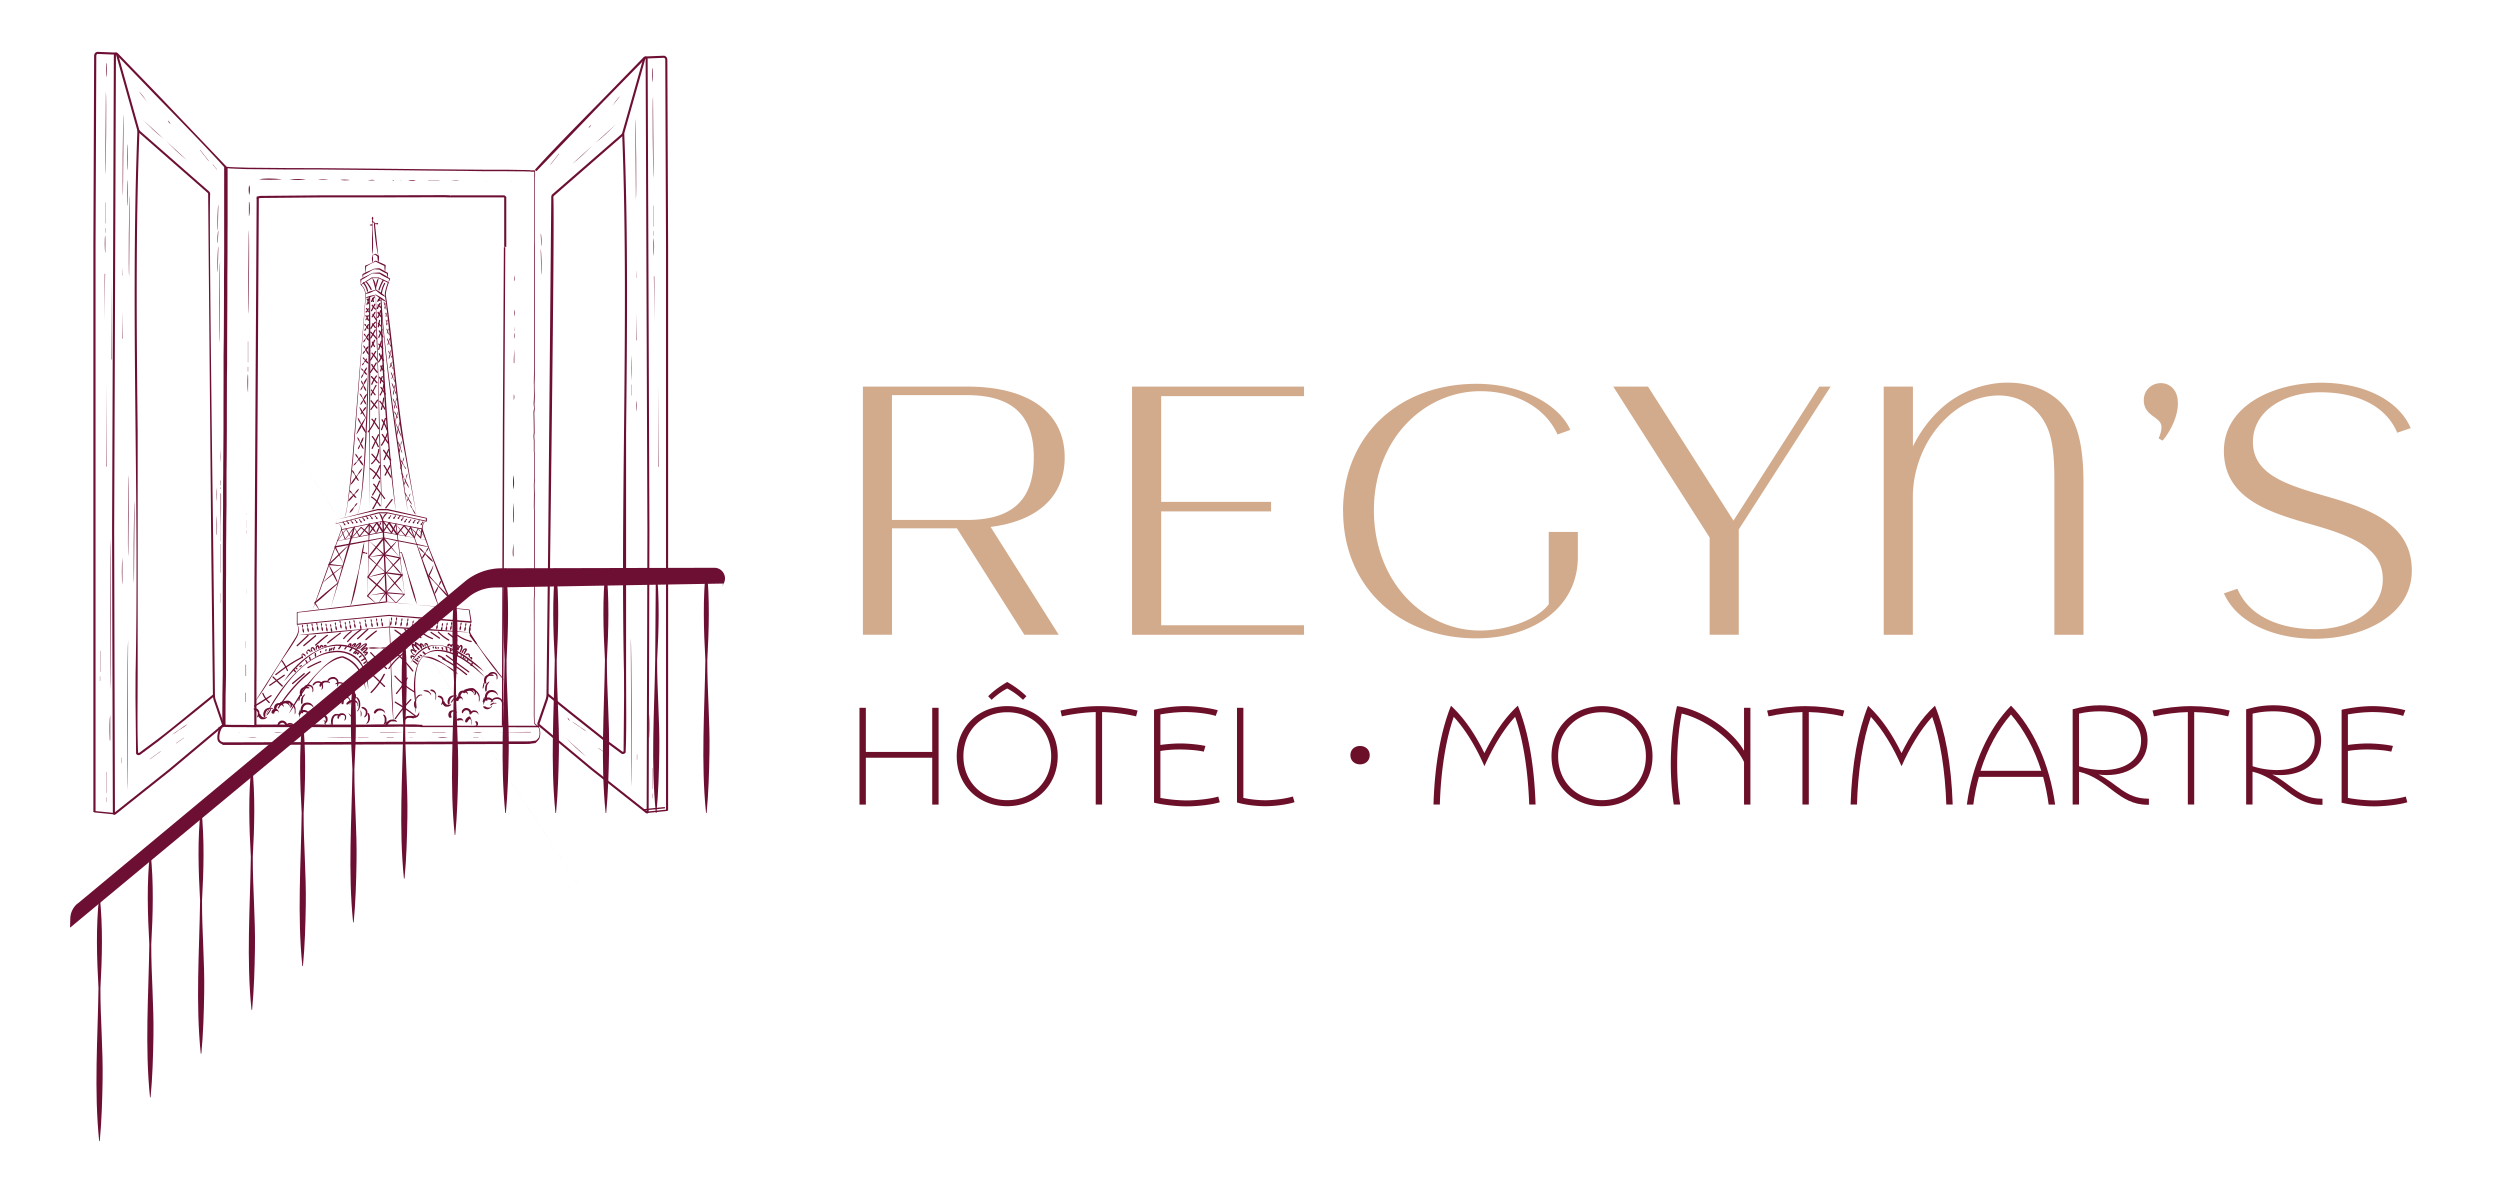 <svg xmlns="http://www.w3.org/2000/svg" viewBox="0 0 298 142" fill-rule="evenodd" stroke-linejoin="round" stroke-miterlimit="2"><style>.B{fill-rule:nonzero}</style><g fill="#6d0e33" class="B"><path d="M26.59 88.74h-.04s-.04-.03-.06-.04c-.07-.02-.16-.04-.24-.1-.12-.09-.26-.2-.3-.36-.11-.4 0-1.05.25-1.5l-.27.03.37-.19.04-.05a1.21 1.21 0 01.16-.16v-1.4l.01-2.08.02-1.16v-.14l.02-1.05V69.51l.01-.87v-3.25l.01-2.11v-.7l.02-2.21v-2.4l.02-1.62v-.9l.01-.84.02-3.47v-2.47l.01-3.85v-2.41l.03-2.49.02-4.56v-2.09l.01-1.44.01-1.76V19.96l.04-.04c.05-.05.1-.06.71 0h.09l.65.03h.06l1.3.04 4.51.04h1.3l1.05.01h1.33l6.41.06 2.95.03 3.47.04 4.48.04 2.62.02h2.57l1.83.03.69.01h.27c.05 0 .09.02.12.03h.06l.55.01v.48c0 .13 0 .25-.02.37l-.01 1.33v5.33l.01.83v.1l.01.69v6.05l-.01 1.66v7.02l-.02.86v.09l-.02.54v.61l.03 1.02-.02.48v.04c0 .12-.02.25-.02.37l.01.26.02.3c0 .09-.01.19-.03.27l-.02.21.01.46v.04l.01.35.02 1.45c0 .07 0 .14-.02.23-.04.25-.01.51.01.76.01.14 0 .27 0 .39v.55c0 .21-.01.42.03.61.01.06 0 .12 0 .16v2.85l-.01.31v.05l-.02.46.01.42v.04l.02.51-.01.88-.01.77.01.34v.05l.01.3v7.27l.01 1.99-.02.57-.02.52v7.09l.01 1.8v.78l-.01 2.74v1.41l.02.83c.06.06.27.25.35.31l.06.05c.32.27.32 1.29.07 1.59a3.17 3.17 0 01-.34.37l-.05.05-.8.11-36.62.12.06-.03.12-.03zm-.08-2.04c-.28.37-.44 1.1-.33 1.48.03.09.12.16.21.22.04.03.1.04.15.06.04.01.07.02.09.03l36.55-.12.71-.1a2.53 2.53 0 00.31-.33c.16-.2.16-1.07-.04-1.24l-.06-.05c-.41-.34-.43-.38-.44-.45l-.03-.89v-1.42l.01-2.73v-6.68l-.01-1.78v-1.21l.02-.51.02-.57-.01-1.98v-7.27l-.01-.29v-.05l-.02-.37.01-.77.01-.87-.01-.49v-.04l-.01-.44.02-.46v-.06a3.02 3.02 0 01.02-.3v-2.94c-.05-.23-.04-.44-.04-.68v-.91c-.03-.27-.06-.55-.01-.83.01-.07.01-.13.01-.19l-.02-1.45-.01-.34v-.04l-.01-.47c0-.08.01-.16.03-.24.01-.08.03-.16.03-.24 0-.09 0-.19-.02-.28 0-.1-.02-.19-.02-.29 0-.13 0-.26.02-.39v-.04l.02-.47-.01-1.02v-.38l-.01-.1v-.14l.01-.54v-.09l.03-.85v-7.02l.01-1.64V28.6l-.01-.84v-5.35l.01-1.35.01-.37v-.22h-.41s-.05-.03-.07-.03h-.27l-.68-.02c-.61 0-1.23 0-1.83-.01h-2.57l-2.63-.04-4.48-.04-3.47-.04-2.95-.03-6.41-.06h-3.69l-4.51-.04c-.44 0-.88-.02-1.31-.04h-.06l-.65-.03h-.1l-.47-.04v6.73l-.01 1.33V30l-.01 1.76-.01 1.44v2.09l-.02 4.56-.01 2.49v1.21l-.02 1.2-.01 3.85v2.46l-.02 3.47-.01.84v.15l-.01.75v4.02l-.03 2.2v.71l-.02 2.11v3.26l-.01.87v11.03l-.02 1.05v.14l-.03 1.16-.01 2.08v1.48l.22.01.44.01h1.29l.71.01h.14l.63.01V81.8l.02-3.37v-8.92h.01-.01l.15-26.35.11-19.21v-.24h-.02s0-.09.02-.13v-.05s0-.06.01-.11h.13a1.18 1.18 0 01.44-.07l7.42-.07h6.94l7.54-.02.59.02.04.12v-.12h6.41l.15.1c.07.09.09.11.09.21v5.84h-.25v-5.84c0-.01 0-.03-.01-.04l-.04-.02h-6.38c-.12.01-.34 0-.59-.02l-7.54.02H38.6l-7.42.07c-.2 0-.29.04-.33.06v.59l-.13 22.68-.13 22.58v8.93l-.02 3.37v4.56h1.9l.61-.01a10.09 10.09 0 01.55.01h.96c.4-.02.82-.01 1.18 0l1.33-.01c.35-.03.7-.01 1.05 0l.75.01h4.7l.62-.01.57-.01h4.57a4.34 4.34 0 01.36.02h.04l.47.03h.12v.12c0 .09-.03.11-.13.12h-1.25c-.19 0-.39 0-.57-.01h-.06c-.24 0-.48-.01-.72-.01l-1.18.02-1.09.02h-1.73l-.89.01h-.1l-.74.01h-3.44c-.16 0-.33-.01-.49-.01h-5.71l-1.39.01h-.18s-.09 0-.14.01c-.05 0-.1.01-.16 0-.21 0-.43 0-.64-.01h-.14c-.24 0-.47-.01-.7-.01h-1.29c-.12 0-.29 0-.47-.01-.11 0-.23-.01-.31-.01h-.12l-.06.02-.14.03zm28.74 1.52h.25-.25zm-25.6-60.76c.1.4.02 9.66-.09 9.92l.09-9.92zm3.96-6.08a24.1 24.1 0 01-2.69.01c.27-.14 1.78-.14 2.69-.01zm-4.05 23.21c.04.7 0 1.4.01 2.16-.09-.23-.1-1.93-.01-2.16zm31.61 17.68v-2.34c.11.78.11 1.56.06 2.34h-.06zM36.48 21.4a8.74 8.74 0 01-1.98-.02c.66-.07 1.32-.05 1.98.02zm-6.75 2.7c.07.65.05 1.48-.06 1.68V24.1h.06zm31.51 32.55c.03.54.06 1.07 0 1.66-.11-.27-.11-1.33 0-1.66zm-31.53-33.4c-.09-.39-.08-.98 0-1.16.1.16.11.73 0 1.16zm-.16 17.45h.03v2.5h-.03zm31.66 24.08v1.54h-.06c-.08-.52 0-1.02.06-1.54zm.04-21.5c-.03-.57.03-1.13.06-1.69v1.69h-.06zM29.24 82.57h.05v1.1h-.05zm12.47-61.11c-.39.04-.77.06-1.15-.02a4.42 4.42 0 011.15.02zm6.92.05a2.13 2.13 0 01.94.01c-.32.07-.62.01-.94-.01zm5.08.06c.33-.02.67-.09 1.04 0h-1.04zm-2.67-.04h1.33v.03h-1.32v-.03h-.01zm10.2 26.18v-.7c.09.14.1.42 0 .7zM29.28 79.23h.05v1.35h-.05zm32-41.5v-.82c.11.27.09.54 0 .82zm.08-4.91v.74c-.1-.25-.07-.49 0-.74zM39.12 21.45h-1.19c.24-.09.85-.09 1.19 0zm5.55.05h-.83c.28-.04.56-.12.83 0zM29.39 62.01h.01v.93h-.01zm-.09 14.41h.02v.85h-.02zM61.27 40.4v-.75c.08.22.09.51 0 .75z"/><path d="M29.54 43.74h.04v.55h-.04zm-.19 26.51h.01v.5h-.01zm31.79-1.39h.04v.34h-.04zm.13-29.44l.02-.42h.01v.42h-.04.01zM29.39 63.6v-.34h.02v.33h-.02v.01zm18.24-42.1h.27c-.06.03-.15.03-.27 0zm10.26.08h.24l-.24.01v-.01zm3.3 47.8s0 .08.01.18l-.07-.11c0-.02 0-.04.01-.07h.05zm-.25-47.79h.17l-.17.01v-.01zM29.4 61.15h.01v.19h-.01zm17.41-39.68h.16v.04c-.06 0-.11.02-.16.03v-.07zM29.36 69.12v.13-.13zm5.79 18.84h-1.71c.57-.08 1.14-.04 1.71 0zm-4.53-.04c-.45.11-.9 0-1.35 0h1.35zm26.9-.61h-1.18c.4-.07.8-.09 1.18 0zm-5.98-.02h1.55v.04h-1.54s0-.03-.01-.04zm-6.23.01h2.89l-1.15.04h-1.73v-.04h-.01zm8.11.64h-1.3c.42-.1.79-.1 1.3 0zm-20.79-.64h1.2c-.4.03-.8.11-1.2 0zm10.06.6h1.23v.03h-1.23z"/><path d="M42.69 87.91c-.31.09-3.62.04-3.93 0h3.93zm-10.37-.58h-.87.87zm17.21 0h-.93v-.04h.94s0 .02-.01.04zm7.5.58h-.63v-.03h.62s0 .02.01.03zM46.1 87.9h.83v.04h-.83zm17.18-.61h-3.75l3-.04h.75v.04zm-14.51.62h.48v.02h-.48zm-3.28 0h.29l-.29.01v-.01zm-16.87-.58h-.23l.23-.01v.01zm-16-76.43c.09.4.02 9.66-.07 9.92l.07-9.92zm-.09 21.74l-.09 5.49.04-5.49h.06-.01zm.01-4.61c.04.7 0 1.4.01 2.16-.08-.23-.09-1.93-.01-2.16zm.15-20.48c.06.65.04 1.48-.05 1.68V7.55h.05zm-.16 16.59h.03v2.5h-.03zm0 3.05h.03v.55h-.03zm-.61 50.39h.03v2.5h-.03zm-.01 3.04h.03v.55h-.03zM12.7 92h.03v2.5h-.03zm-.01 3.04h.03v.55h-.03zm.47-12.83c-.09-.72-.02-17.48.07-17.94l-.07 17.94zM15.2 94.2c-.09-.72-.02-17.48.07-17.94L15.2 94.2z"/><use href="#B"/><use href="#B" x=".68" y="3.15"/><use href="#B" x=".1" y="-33.36"/><use href="#B" x="-.63" y="-42.97"/><use href="#C"/><use href="#B" x="10.87" y="-25.45"/><use href="#C" x="10.78" y="7.9"/><use href="#C" x="10.78" y="2.93"/><path d="M25.96 29c-.09-.06-.02-1.48.07-1.51L25.96 29z"/><use href="#C" y="-4.27"/><path d="M13.25 42.85l.09-9.93-.04 9.93h-.06.01zm-.61 12.77l.09-9.93-.04 9.93h-.06.01zm.45 32.65c-.06-1.18-.04-2.68.05-3.05v3.04s-.04 0-.05.01zm1.5-21.8v3.24c-.09-.52-.09-2.6 0-3.24zm0-26.11l.05-3.3v3.31h-.05v-.01zm-.05 49.97v.64h-.03v-.66s.02.01.03.02zm.07-57.5l.02-.82h.01v.81s-.02.01-.04.01h.01zm11.68 31.68v-5.72h.04c0 .08.02.16.02.24v1.6l-.04 2.15v1.73h-.02zm-.47-.77V61.4c.07.78.07 1.56.04 2.34h-.04zm.46 1.1h.03v3.42h-.03zm-.41-6.72v1.66c-.06-.27-.07-1.33 0-1.66zm.44-4.55c.04.53.05 1.06 0 1.58v-1.58zm-.04 17.12h.02v1.2h-.02zm.06-13.43v.67c-.07-.22-.03-.45-.04-.67h.04zm-.04 1.06l-.01-.25c.09.09.06.16.01.25zm-8.78-46.2l-1-1.28c.39.37.69.82 1 1.28zm6.35 5.74l1.01 1.29s-.01.01-.02.03l-1.01-1.29s.01-.01.02-.03z"/><use href="#D"/><use href="#D" x="2.78" y="2.54"/><path d="M25.37 19.58l.49.62-.02.02-.49-.62.02-.02zm-5.32-5.22l.28.39a.438.438 0 01-.28-.39zm-8.92 82.42v-67.6l.09-22.53c0-.26.19-.47.42-.47l2.24.09v.25l-2.24-.09c-.09 0-.16.11-.16.23l-.09 22.53v67.6h-.25l-.01-.01z"/><path d="M26.51 86.5l-1.02-2.98c-.07-.21-.11-.44-.11-.68l-.19-16.77-.38-42.93c0-.06-.01-.11-.06-.15l-8.24-7.22a.518.518 0 01-.14-.21l-2.55-9.08.24-.06 2.55 9.08a.43.43 0 00.06.09l8.24 7.22c.1.09.15.21.14.36-.13 2.13.16 25.7.38 42.91l.19 16.78c0 .2.04.4.1.59l1.02 2.98-.24.08.01-.01z"/><path d="M13.67 97.13h-.04a.249.249 0 01-.16-.11l-.02-.03v-.04l-.06-21.24-.03-12.62.21-56.52c0-.12.07-.24.19-.29.11-.04.22-.01.29.07l4.99 5.16 7.98 8.37-.19.16c-1.84-2.08-4.96-5.27-7.97-8.35l-4.99-5.17c-.04 0-.05.02-.05.04l-.21 56.52.03 12.62.06 21.12 6.46-5.14 6.41-5.37.16.19-6.41 5.37-6.51 5.18s-.09.05-.14.05h.01l-.01.03zm2.87-7.12h-.08a.365.365 0 01-.24-.18v-.06l-.07-6.71.01-2.72c.2-9.53.1-19.32 0-28.79-.12-11.89-.24-24.19.22-36.04h.25c-.47 11.86-.34 24.15-.22 36.03v28.8l-.01 2.71c-.01 2.19-.03 4.46.06 6.66.01.02.04.04.06.04s.05 0 .07-.01l2.18-1.62c1.28-.97 2.72-2.15 4.11-3.29l2.56-2.08.16.19-2.56 2.08-4.12 3.3-2.18 1.62c-.06.04-.13.07-.2.07z"/><path d="M13.66 97.08l-2.41-.24s-.07-.04-.06-.09c0-.04.04-.08.08-.08l2.41.24s.07.04.06.09c0 .04-.04.08-.07.08h-.01zm6.92-9.55c.28-.24.6-.4.89-.62.29-.21.59-.44.9-.59-.29.24-.59.44-.89.62-.31.18-.59.45-.9.59zm-1.44 2.02l-1.28.92s.01.02.01.03l1.28-.92s-.01-.02-.01-.03zm2.78-1.61l-.92.64s0 .02.01.03l.91-.64v-.03zm57.72 8.67h-.25V29.48L79.3 7.11c0-.12-.08-.22-.18-.22l-2.22.09v-.25l2.22-.09c.24 0 .42.21.43.47l.09 22.37v67.13z"/><path d="M64.26 86.4l-.24-.08 1.02-2.96c.06-.19.1-.39.1-.59l.19-16.66.38-42.61c0-.14.04-.27.14-.35l8.24-7.17s.05-.06.06-.09l2.55-9.01.24.07-2.55 9.02c-.03.09-.07.16-.14.21l-8.23 7.17s-.06.09-.06.15c.13 2.13-.16 25.54-.38 42.63l-.19 16.66a2.14 2.14 0 01-.11.67l-1.02 2.96v-.02z"/><path d="M77.11 96.95c-.05 0-.1-.01-.14-.05l-6.51-5.14-6.41-5.34.16-.19 6.41 5.34 6.46 5.1.06-20.98.03-12.54-.21-56.12c0-.03-.01-.04-.02-.05l-5.03 5.14-7.97 8.29-.19-.16c1.84-2.08 4.96-5.24 7.97-8.3l5-5.13c.07-.08.19-.11.29-.06.12.05.19.16.19.29l.21 56.11-.03 12.54-.06 21.09v.04l-.02.03c-.04.06-.09.1-.16.11h-.04.01v-.02zm-2.86-7.07c-.07 0-.14-.02-.2-.07l-2.18-1.61-4.12-3.27-2.56-2.06.16-.2 2.56 2.06L72.02 88l2.18 1.6s.04.02.07.01c.02 0 .04-.01.06-.04l.06-6.61-.01-2.69c-.2-9.46-.1-19.19 0-28.59.12-11.81.24-24.01-.22-35.77h.25c.47 11.76.34 23.97.22 35.78v28.59l.01 2.69c.01 2.19.03 4.45-.06 6.66v.06a.44.44 0 01-.25.18h-.07l-.01.01z"/><path d="M77.11 96.91l2.41-.24s.07-.04.06-.09c0-.04-.04-.08-.08-.08l-2.41.24s-.07.04-.06.09c0 .04.04.08.07.08h.01zm-36.04-35.2c.35-1.12.41-2.3.57-3.45l.36-3.49 1.42-17.5.12-1.76a2.2 2.2 0 00-.08-.85c-.09-.27-.25-.53-.47-.69-.02-.01-.02-.05 0-.06l1.33-.84h.82l1.18.55s.04.04.03.07c-.11.27-.19.55-.27.83-.06.28-.13.58-.06.84l.25 1.76c.62 4.71 1.15 11.06 1.91 15.74l1.49 8.69-1.63-8.67c-.34-1.73-.52-3.49-.72-5.24l-1.19-10.51c-.07-.58-.13-1.18-.23-1.73-.07-.32 0-.62.07-.9a6.5 6.5 0 01.28-.85l.03.07-1.17-.57h.02-.78c.13-.06-1.35.85-1.32.82v-.06c.24.19.4.46.49.74a2.03 2.03 0 01.07.88l-.14 1.75-1.36 17.5c-.18 1.75-.36 3.5-.63 5.23-.11.56-.16 1.24-.4 1.71l.01-.01z"/><path d="M43.58 34.99c.37-.27.82-.32 1.23-.47.43.23.83.49 1.16.87v.01c-.23-.09-.44-.21-.63-.35s-.38-.29-.55-.46h.04c-.32.07-.58.3-.9.37a1.8 1.8 0 01-.32.06l-.01-.01-.02-.02z"/><path d="M43.57 35.49c.38-.24.82-.26 1.24-.37.46.23.9.49 1.26.87V36c-.24-.09-.47-.21-.68-.36-.21-.14-.41-.3-.6-.47h.03c-.42.11-.79.34-1.23.34l-.02-.02zm-.56-1.56c-.03-.2-.04-.4-.06-.6 0-.02 0-.04.03-.05.23-.14.45-.28.7-.38l.72-.37.86-.05c.43.19.83.47 1.23.72.02.01.03.04.01.06-.06.13-.11.29-.19.39 0-.14.06-.29.09-.43l.02.06c-.35-.17-.98-.49-1.17-.65-.26 0-.64-.03-.85-.05-.47.24-.88.59-1.36.8l.04-.06-.06.6h-.01v.01z"/><path d="M43.24 33.1c0-.11-.08-.33-.02-.42.42-.29.92-.4 1.35-.65.23-.01.47-.06.7-.04l.95.53c.02.01.03.03.03.05-.01.17 0 .37-.06.53-.05-.16-.05-.35-.08-.52l.04.06c-.33-.15-.64-.32-.95-.51h.04a5.73 5.73 0 01-.63-.04c-.46.2-.85.52-1.33.69l.03-.05c0 .12-.02.24-.04.37h-.03z"/><path d="M43.57 32.56l-.06-.84s.01-.06.04-.06c.43-.15.83-.34 1.21-.59h.05l1.12.5c.03.01.04.04.04.07-.02.26-.01.54-.08.78-.06-.25-.06-.52-.08-.78l.04.07c-.37-.16-.74-.34-1.09-.54h.05c-.42.16-.82.37-1.2.62l.04-.06-.06.84h-.01l-.01-.01z"/><path d="M44.4 31.3c-.08-.27-.09-.62 0-.88.12-.03.24-.15.35-.17.14.06.27.15.39.23.03.01.04.04.04.07 0 .16 0 .6-.1.71a2.46 2.46 0 01-.08-.71l.04.07-.34-.28h.05c-.11.04-.23.07-.34.13v-.03c.07.29.08.57 0 .86h-.01z"/><path d="M44.4 30.45c-.12-1.33-.02-2.67-.01-3.98.29-.17.29.17.32.36l.39 3.73c-.29-1.16-.42-2.49-.52-3.72-.01-.12.05-.41-.15-.3v-.04c-.04 1.3.15 2.7-.04 3.95h.01z"/><path d="M44.08 26.81c.05-.1.08-.06.12-.02.04 0 .06-.07.12-.06a.11.11 0 01.08.1c-.03.05-.05.07-.08.08-.06 0-.09-.07-.12-.06-.01 0-.03.03-.04.04-.02.02-.08-.02-.08-.08zm.55-.15c.07-.1.11-.06.17-.02.06 0 .1-.07.17-.06.03 0 .11.04.11.1-.04.05-.08.07-.11.08-.07 0-.11-.07-.17-.06-.02 0-.04.03-.06.04-.03.02-.12-.03-.11-.08zm-.23-.16c-.06-.06-.07-.11-.06-.16.04-.06.06-.11.02-.16a.275.275 0 01.04-.34c.05 0 .1.14.1.16.01.09-.06.16-.06.25.05.09.08.16-.02.25h-.02zm.74 6.6c-.04.37-.17.72-.28 1.08-.03.12-.03.24-.01.37 0 .05-.07.06-.09.01-.11-.5-.23-.97-.41-1.46.38.38.5.93.49 1.45h-.09c.08-.47.05-1.09.39-1.44v-.01zm-.33 2.05l.29 9.61.43 16.01c-.3-5.33-.35-10.67-.48-16.01-.11-3.18-.29-6.47-.24-9.61z"/><path d="M40.13 61.96l-.09.48-.03-.03 5.14-1.35h1.03v.01l4.64 1.01-.06.04v-.36l.04.05-4.67-.99h-1.11l-4.91 1.12h.01l.01.02zm0-.02l4.89-1.27h1.15l4.67 1.06c.02 0 .04.03.04.05v.36s-.04.05-.06.04l-2.31-.52-2.31-.47h-1.03l-5.13 1.26c-.01 0-.03-.01-.02-.03l.12-.48h-.01z"/><path d="M46.2 61.14c-.16.23-.41.45-.52.7a.57.57 0 000 .29c0 .03-.01.06-.04.06-.04 0-.06-.01-.06-.05l-.09-.26c-.1-.26-.19-.5-.34-.75.35.19.52.61.53.99h-.1c.04-.29.08-.64.34-.85.08-.06.17-.12.27-.16l.01.03z"/><path d="M40.31 62.35c.24.19.48.47.43.8l-.06-.06 4.95-1 4.69.91-.06.05c.04-.36.14-.9.58-.92-.4.07-.45.59-.47.92 0 .04-.04.06-.06.05l-4.68-.93-4.92 1c-.04 0-.06-.03-.06-.06.06-.29-.14-.57-.34-.77v-.01.02z"/><path d="M37.24 72.71l2.56-7.19.87-2.39c0-.02.04-.03.06 0l.47 1.14h-.07l1.07-1.47s.06-.04.09-.01c.02.01.03.04.02.07l-.69 2.41-2.2 7.21 2.03-7.26.72-2.41.11.06-1.11 1.43s-.06.02-.07 0l-.44-1.15h.06c-1.16 3.17-2.2 6.49-3.48 9.56h-.01.01z"/><path d="M51.1 65.22l-4.05-.78-1.33-.3-2.87.59-2.89.54.05-.11.95 2.02-1.09-1.96c-.02-.04 0-.1.05-.11l5.79-1.05 4.04.79c.43.11.96.19 1.33.34h.01l.01.03zm-.26-.86l-5.17-.9-5.45 1.04c-.02 0-.04-.03-.03-.04l1.07-1.44c0-.01.03-.01.04 0s.62 1.11.62 1.11h-.06L43 62.82s.06-.03.08 0l.95.8h-.1l.93-1.36c.03-.05.1-.04.14 0l.75 1.1h-.14l.72-1.1c.04-.05.11-.05.14 0l.94 1.41h-.14l.85-1.06s.09-.04.11 0l1.19 1.45h-.09l.46-1.1s.03-.03.05-.02l.99 1.43.01-.01zm-.02-.01l-1.02-1.36h.07l-.44 1.12s-.06.04-.09.01l-1.23-1.43h.11l-.83 1.07s-.11.04-.14 0l-.95-1.41h.14l-.73 1.1s-.08.05-.12.02c0 0-.02-.01-.02-.02l-.74-1.1h.14l-.95 1.36s-.06.04-.09.02L43 62.9h.08l-1.17 1.28s-.05.01-.06 0l-.61-1.11h.05l-1.07 1.45-.03-.04 5.48-1.12 5.14 1.02.01-.03z"/><path d="M43.43 64.56c-.07 1.33-.51 2.59-.71 3.9-.16.98-.34 1.96-.63 2.91-.11.32-.17.65-.37.92.13-.29.17-.64.25-.95l.21-.97.46-1.93c.33-1.27.4-2.68.8-3.89l-.01.01zm4.17 1.26c.08 0 .24-.05.29 0 .19.51.36 1.02.48 1.55.37 1.58 1.04 3.06 1.31 4.66-.52-1.25-.82-2.56-1.16-3.86l-.69-2.32.03.02c-.09-.01-.19 0-.27-.04l.01-.01z"/><path d="M43.79 65.99c-.11.07-.16.03-.23-.04-.07-.02-.16.04-.24 0-.03 0-.14-.09-.12-.13.06-.04.11-.04.16-.04.09 0 .13.1.21.11.09-.03.16-.04.21.07s0 .02 0 .02l.01.01zm2.28 5.77l9.85.89c.03 0 .05.03.06.05l.24 1.46s-.03.09-.07.08l-9.8-.82c.04 0-5.47.51-5.46.51l-5.47.55s-.04-.01-.04-.04v-1.43s.02-.04.04-.05l10.65-1.28-.07.08-.44-9.64c0-.07.1-.11.14-.05l1.02 1.42h-.12l.55-1.06s.06-.04.09-.03l1.12 9.49-1.21-9.43.12.02-.54 1.07c-.02.05-.09.05-.12 0l-1.03-1.41.14-.05.44 9.64s-.03.08-.07.08l-5.33.62-5.33.6.04-.05v1.42l-.05-.04 10.93-1.07 9.82.77-.07.08-.22-1.46.06.05-9.84-1.01h-.02l-.01.04z"/><path d="M56.15 74.18c-.09.44-.24.93-.04 1.35l.45.72c.77 1.31 1.78 2.45 2.68 3.67.42.61.52.58.85 1.19-1.26-1.42-1.88-2.31-2.97-3.87-.42-.58-.91-1.12-1.2-1.78-.09-.44.05-.88.21-1.28h.02zm-9.8-.8c.16 1.6.21 3.2.23 4.79l.33 8c-.28-2.66-.28-5.33-.38-8l-.17-4.8-.01.01zm-10.94 1.06c.39.45.2 1.12-.06 1.59-.55.96-1.2 1.85-1.82 2.77-1.49 2.31-1.66 2.87-3.31 5.09l3.26-5.12 1.76-2.8c.27-.44.47-1.05.16-1.52zm-.95 10.58a19.61 19.61 0 014.26-5.68c.61-.52 1.3-1.05 2.14-1.12.82.27 1.55.82 1.99 1.58.44.73.7 1.6.71 2.44-.06-.41-.15-.84-.29-1.23-.35-1.03-1.03-1.97-2.03-2.45l-.43-.18h.04c-2.79.47-4.89 4.54-6.38 6.65l-.01-.01z"/><path d="M31.59 85.38c1.4-2.92 4.73-7.44 8.18-7.78 1.17-.14 2.46.27 3.17 1.25.69.95.99 2.19.95 3.35-.06-.77-.2-1.55-.5-2.26-.58-1.51-2-2.36-3.61-2.18-3.85.36-6.33 4.72-8.2 7.62h.01zm18.07-.88c-.69-2.75-.59-7.86 3.53-6.92 1.86.47 3.43 1.76 4.65 3.18-1.57-1.45-3.37-3.02-5.6-3.16-3.44-.06-2.75 4.65-2.57 6.89l-.01.01z"/><path d="M54.61 80.39c-.52-.32-.99-.69-1.47-1.06-.84-.48-1.81-.96-2.78-1.03 1.05-.23 1.98.46 2.81.99.52.29 1.12.65 1.44 1.1zm-19.17-4.67c3.6-.47 7.29-.62 10.89-1.03 3.22.16 6.43.39 9.64.69v.01l-4.82-.24-4.81-.35-2.73.21c-2.68.26-5.53.62-8.18.7l.01.01zm6.8-12.88l.66 1.08h-.09l1.15-1.48c.02-.03.06-.04.1-.01.01.01.03.04.03.06l-.1 2.36-.21 7.08.15-7.08.02-2.36.12.04-1.18 1.46c-.02.03-.08.02-.09 0-.17-.37-.45-.79-.56-1.14v-.01z"/><path d="M44.85 63.56c-.39-.27-.54-.73-.87-1.05-.04-.05.04-.11.07-.06.31.32.66.69.8 1.1v.01zm0 0c-.36-.29-.63-.65-.87-1.05l.07-.06c.16.31.47.49.64.79.04.06.18.27.15.32h.01zm.59-1.37c.01.21-.08.37-.2.52-.07.17-.07.37-.16.54a1.95 1.95 0 01-.21.32h-.01c-.02-.34.19-.59.34-.87.03-.19.07-.37.23-.51h.02-.01zm1.76.29l1.18 1.37h-.11l.62-1.04c.03-.05.11-.04.13.01 1 3.19 2.35 6.25 3.28 9.47-.34-.69-.62-1.57-.92-2.34-.87-2.35-1.56-4.76-2.5-7.09h.13c-.2.37-.42.71-.62 1.05-.02.03-.06.04-.09.02-.37-.47-.82-1-1.1-1.47v.02z"/><path d="M48.95 62.84l1.25 1.24-.11.04.14-1.07c0-.04.04-.07.08-.06.03 0 .05.02.06.05l.84 2.43.97 2.38.98 2.37c.35.75.61 1.64 1.16 2.26-.34-.26-.52-.68-.74-1.04-.59-1.14-1.08-2.34-1.54-3.54l-1.81-4.81h.14l-.16 1.05c0 .04-.04.06-.07.06-.43-.41-.81-.9-1.21-1.34l.02-.01v-.01zm-4.97 1.62l1.84 1.59c.03.02.03.06 0 .09l-1.91 2.69v-.09l1.61 1.38.53.48c.03.02.03.06 0 .09l-.92 1.18c.19-.4.55-.85.81-1.26v.09l-2.14-1.86c-.03-.02-.03-.06-.01-.09l1.91-2.7v.09l-1.74-1.7h.01l.01.02z"/><path d="M44.76 71.89l-1.01-.82c-.02-.02-.03-.05 0-.07L46 68.28v.04l-1.05-.95-1.07-.93s-.03-.06 0-.09l.88-1.14.9-1.12c.03-.04.09-.04.12-.01l1.92 2.44-2.03-2.31h.13l-.9 1.12-.91 1.12v-.09l1.02.98 1.05.96c.01.01.01.03 0 .04l-1.08 1.39-1.12 1.35V71c.29.29.7.61.93.91l-.03-.02z"/><path d="M43.79 71.01l2.24-.42 2.19.19c.03 0 .05.03.04.06l-1.04 1.05h-.04l-1.2-1.2a.048.048 0 010-.07l1.89-2.14.05.14-1.91-.27-2.14.45c.64-.23 1.45-.42 2.16-.59l1.92.24c.07 0 .1.09.05.14l-.97 1.05-.98 1.04v-.07l1.17 1.23h-.04l1-1.05.03.09-2.2-.16-2.22.28v.01z"/><path d="M48.21 70.85c-.8-.8-1.53-1.65-2.21-2.54-.01-.01 0-.03 0-.04l1.63-1.83.04.13-1.88-.37-1.86.2 1.86-.35 1.91.39c.06 0 .08.09.04.13l-.86.87-.84.9v-.04c.75.81 1.58 1.69 2.16 2.58l.01-.03z"/><path d="M47.93 68.55c-.83-.71-1.4-1.66-2.21-2.4-.03-.03-.02-.08.01-.11l1.58-1.58c-.14.29-.47.61-.69.89l-.8.81v-.11c.62.89 1.58 1.6 2.11 2.49v.01zm-9.54.96c.75-.78 1.62-1.4 2.48-2.06v.05l-1.68-.14c-.1-.02-.04-.12 0-.16.02-.03.09-.09.11-.11l1.69-1.63.64-.57c-.68.8-1.47 1.59-2.23 2.3l-.11.11c-.01.01 0 0-.02.01l-.06-.1 1.68.23c.02 0 .04.04.01.05l-2.49 2.02c-.86.62-.01 0 0 0h-.02z"/><path d="M39.2 67.29c.42.72.86 1.48 1.1 2.25l-2.02 1.81-.7.57v-.09c.11.19.47.75.47.87l-.58-.8c-.02-.03-.01-.06 0-.09l1.37-1.19 1.4-1.15v.04c-.4-.71-.84-1.5-1.06-2.24h.01l.01.02zm11.91-2.07c-.02.22-.14.38-.29.53-.11.17-.14.39-.25.55a1.54 1.54 0 01-.27.31h-.01c.04-.37.3-.59.49-.87.06-.2.14-.39.32-.51h.01v-.01z"/><path d="M49.91 65.22c.29.16.48.39.67.65.37.36.85.65 1.07 1.13-.47-.25-.76-.71-1.11-1.09-.25-.19-.49-.39-.64-.67l.01-.02zm1.74 2.17c-.03.45-.29.87-.48 1.28v-.09l.57.68 1.88 1.92c.03.03.03.07 0 .1-.26.32-.52.76-.8 1 .2-.38.43-.74.66-1.1v.11c-.63-.63-1.17-1.35-1.79-1.99l-.64-.62c-.02-.02-.03-.06-.01-.09.16-.34.49-.85.59-1.2s.01 0 .01 0h.02-.01z"/><path d="M52.64 69.14c-.02.26-.15.46-.3.64-.16.37-.24.77-.54 1.05h-.01c.04-.42.32-.72.51-1.07.06-.24.14-.46.34-.63h.01l-.01.01z"/><use href="#E"/><use href="#E" x=".57" y="-.08"/><use href="#E" x="1.14" y="-.16"/><use href="#E" x="1.71" y="-.25"/><use href="#E" x="2.26" y="-.19"/><use href="#E" x="2.81" y="-.13"/><use href="#E" x="3.36" y="-.07"/><use href="#E" x="3.92" y="-.28"/><use href="#E" x="4.48" y="-.5"/><use href="#E" x="5.1" y="-.33"/><use href="#E" x="5.62" y="-.45"/><use href="#E" x="6.15" y="-.56"/><use href="#E" x="6.85" y="-.38"/><use href="#E" x="7.48" y="-.63"/><use href="#E" x="8.19" y="-.66"/><use href="#E" x="8.83" y="-.76"/><use href="#E" x="9.42" y="-.74"/><use href="#F"/><use href="#G"/><path d="M54.99 74.17c.04.09.04.18.02.26-.05.07-.09.15-.06.24a.55.55 0 01-.12.49h-.01a.511.511 0 01-.04-.27c0-.13.11-.24.12-.36-.03-.13-.04-.26.08-.37H55l-.01.01z"/><use href="#F" x="-1.71" y="-.25"/><use href="#H"/><use href="#H" x="-.54" y=".07"/><use href="#G" x="-2.79"/><use href="#G" x="-3.35" y="-.21"/><use href="#F" x="-4.47" y="-.5"/><use href="#G" x="-4.53" y="-.26"/><use href="#G" x="-5.05" y="-.37"/><path d="M49.99 73.77c.04.09.04.18.02.26-.05.07-.09.15-.06.24a.55.55 0 01-.12.49h-.01a.51.51 0 01-.04-.27c0-.13.11-.24.12-.36-.03-.13-.04-.26.08-.37H50l-.01.01z"/><use href="#G" x="-6.28" y="-.3"/><use href="#G" x="-6.91" y="-.55"/><use href="#G" x="-7.62" y="-.58"/><use href="#G" x="-8.26" y="-.68"/><use href="#G" x="-8.85" y="-.67"/><path d="M33.87 81.16c1.22-1.87 3.02-3.44 5.17-4.13.67-.22 1.4-.24 2.11-.14.24.06.59.11.82.22.15.05.25.1.39.17 1.02.51 1.71 1.66 1.67 2.79-.11-1.09-.75-2.15-1.75-2.64l-.18-.09c-.19-.06-.39-.16-.58-.19l-.4-.09-.41-.05c-2.92-.34-5.11 2.21-6.83 4.16h-.01v-.01zm15.08-2.13c1.45-3.12 4.44-2.38 6.75-.69.72.51 1.43 1.08 2.01 1.73l-2.11-1.59c-1.38-.92-3.13-2.14-4.79-1.24-.79.36-1.4 1.1-1.86 1.78v.01zm-2.25-1.8c.24-.09.49-.06.73-.02.41-.02.81-.13 1.21.02v.01c-.4.15-.8.04-1.21.02-.24.05-.49.08-.73-.02v-.01zm-.51.02c-.29.09-.58.06-.87.02-.48.01-1 .14-1.46-.03.48-.16.97-.04 1.46-.02.29-.05.58-.08.87.02v.01z"/><path d="M36.09 78.48c-.14-.09-.16-.24-.13-.39v-.08c.04-.18.28-.1.37-.01.08.07.12.18.11.28h-.01l-.29-.22a.378.378 0 01-.08-.05c-.02-.02-.05.03-.04.07.06.12.13.22.09.39l-.02.01zm.58-.5c-.16-.04-.21-.23-.11-.35.06-.08.09-.19.21-.21.06-.01.14.01.18.06.08.09.09.19.06.28H37c-.09-.08-.13-.14-.21-.18-.04 0-.16 0-.17.07 0 .09.07.14.07.32l-.02.01zm.54-.43l-.03-.06v.02l-.02-.1v.02-.09.02s0-.04.01-.06v.02s0-.02.01-.04h-.01.02-.01.03-.02.03-.02.04-.02.04-.02s.04 0 .05.02h-.01a.7.7 0 00.09.09h-.01l.09.13c0 .01.03.03.05.04h.06c.02 0 .03-.03.04-.05v-.06a.99.99 0 00-.11-.17c-.05-.06-.1-.11-.17-.14s-.16 0-.22.06c-.02.03-.04.06-.05.1s-.01.06-.01.1c0 .09.03.16.07.24.01.01.03.03.05.04s.04 0 .06 0c.04-.02.05-.07.03-.11l-.04-.02zm.56-.17s-.01-.06-.01-.09v.02-.09.02s0-.04.01-.06v.02s.01-.04.03-.06h-.01s.04-.04.07-.06h-.01.03-.02.01-.02.01-.02.01-.02.02-.01s.02 0 .03.01h-.01s.02.01.03.03v-.02s.01.06.02.09c0 .01 0 .04.01.05 0 .02.01.04.02.06 0 .01.03.03.05.04h.06c.02 0 .03-.03.04-.05v-.06c-.02-.05-.03-.1-.04-.15 0-.03-.02-.06-.04-.09s-.05-.06-.08-.08c-.02 0-.04-.02-.07-.01s-.05 0-.07.02c-.03.01-.05.04-.07.06-.04.05-.09.11-.09.18v.11a.89.89 0 00.02.11c0 .04.06.06.1.06.04-.01.06-.06.06-.1l-.03.04h-.01z"/><path d="M38.22 77.22s.01-.05.03-.07v.02s.03-.07.05-.1h-.01l.04-.02h-.01.03-.02.02-.02.02-.02.02-.02.03-.01.02-.01s.02.01.03.04v-.02.05c0 .02.02.04.04.05.01 0 .04.01.06 0s.04-.02.05-.04.01-.04 0-.06c0-.02-.01-.04-.03-.07s-.02-.04-.04-.06a.218.218 0 00-.05-.04.69.69 0 00-.08-.03c-.05 0-.1.02-.14.06-.01.01-.03.04-.04.05 0 .01-.02.03-.03.05-.02.04-.04.09-.05.13v.06c0 .02.03.03.05.04h.06c.02 0 .03-.03.04-.05h-.01v.01zm.47-.14s.03-.03.05-.04h-.01.04-.02.04-.02.03-.02.02-.02.02-.01.01-.01v-.02.04s0 .02.01.03c0 0 .01.01.03.01h.03c.02 0 .04 0 .06-.02h.01s.01-.04.01-.06v-.05s-.01-.04-.03-.05a.138.138 0 00-.04-.03c-.01 0-.03-.01-.04-.02h-.1c-.01 0-.03.01-.04.02 0 0-.02.01-.03.01-.02.02-.05.04-.07.06-.01.01-.02.04-.02.06v.03s0 .02.01.03.04.02.06.02.04 0 .06-.02v.02l-.01-.02zm2.89-.09s.03-.06.05-.08h-.01s.04-.04.06-.05h-.01s.04-.01.06-.02h-.02.03-.02.02-.02.01-.02.01-.01.01-.01.01v-.02.03-.02.04-.02s0 .04-.01.06v-.02s-.01.04-.02.06c0 .01-.01.04 0 .06 0 .02.02.04.04.05.02 0 .04.01.06 0s.04-.02.05-.04l.03-.06.03-.08v-.1s-.02-.06-.04-.08l-.02-.02h-.01s-.04-.01-.06-.01h-.05s-.03.01-.04.02c-.02.01-.04.03-.06.04l-.04.04-.09.12v.06a.14.14 0 00.04.05c.02 0 .04.01.06 0 .02 0 .04-.02.05-.04h-.02l-.04.03zm.43.06s.02-.03.03-.04h-.01c.05-.04.09-.11.16-.15h-.01s.06-.03.1-.04h-.02s.04 0 .06-.01h-.02.03-.02.01-.02.01-.02v-.04s-.02.04-.04.06c-.01.02-.03.04-.04.06l-.09.13c-.01.01-.01.04 0 .06s.02.04.04.05c.02 0 .04.01.06 0s.04-.02.05-.04l.11-.16c.02-.03.04-.05.06-.08.03-.05.03-.11-.01-.15-.06-.06-.16-.04-.24 0-.06.03-.11.06-.15.11-.06.05-.1.11-.14.17-.01.01-.01.04 0 .06s.02.04.04.05c.02 0 .04.01.06 0h.02s.02-.02.03-.04h-.04zm.48.08s.01-.02.02-.03v-.01c.01-.02.03-.04.04-.06.03-.04.06-.07.1-.1.01-.01.04-.03.05-.05 0 0 .01-.01.03-.02.05-.04.09-.06.12-.09.02-.01.04-.02.06-.04s-.01 0 0 0h.01-.02s-.02-.02-.02-.04v.06c0 .01 0 .02-.01.03 0 .02-.02.04-.04.06 0 0-.01.02-.02.03v.01l-.09.11c-.09.09-.16.19-.24.29-.02.04 0 .09.03.11.04.02.09 0 .11-.03.01-.02.04-.05.05-.07s.01-.01.01-.01.02-.03.03-.04c.04-.04.07-.09.11-.12a1.5 1.5 0 00.19-.25c.03-.05.06-.12.04-.19-.01-.05-.06-.08-.11-.08a.14.14 0 00-.09.03c-.09.05-.19.11-.27.18-.09.08-.17.17-.24.27-.02.04 0 .09.03.11.04.02.09 0 .11-.03l.01-.03zm.32.22l.32-.27s.04-.04.07-.06.04-.04.06-.05c.05-.04.1-.07.15-.1.02-.01.05-.03.07-.04s-.01 0 0 0h.02c.01 0 .04-.01.05-.01h.01-.01v-.01.03l-.02.04s-.01.02 0 0l-.07.07-.15.14-.16.15c-.01.01-.03.02-.04.04h-.01v.02c0 .01-.06.04-.09.06-.04.02-.05.07-.03.11s.07.05.11.03c.13-.06.23-.17.33-.27a1.21 1.21 0 00.16-.16.64.64 0 00.13-.15c.04-.07.05-.16-.02-.22-.06-.04-.15 0-.21.01-.13.06-.24.14-.35.22l-.39.32c-.04.03-.03.09 0 .11.04.03.08.03.11 0h-.03l-.01-.01z"/><path d="M43.21 77.58s.06-.06.1-.09c.01-.01.04-.03.05-.04.01 0 .03-.01.04-.02.04-.03.07-.05.11-.07l.06-.03s.02 0 .03-.01c-.02 0 0 0 0 0 .02 0 .04-.01.06-.02h.06-.03s-.02-.03-.01-.04v.03c0 .02-.02.04-.04.06s0 0 0 .01c0 0-.01.02-.02.03-.03.04-.06.06-.1.1s-.08.07-.12.1c-.02.01-.04.04-.06.05h-.01s-.02.03-.04.04-.03.03-.04.05v.06c.02.04.07.06.11.03.09-.06.17-.13.25-.2.04-.04.08-.07.11-.11s.07-.08.09-.13c.03-.06.05-.16-.02-.21-.05-.04-.11-.01-.16 0a.96.96 0 00-.27.13 2.78 2.78 0 00-.27.21c-.03.03-.03.09 0 .11.04.03.08.03.11 0l.02-.04h-.01z"/><path d="M43.44 77.88l.13-.04c.04-.01.09-.03.13-.04h-.02.04-.02.02-.02.01-.02v-.02.02-.02.03h.01l-.11.11-.12.11c-.01.01-.02.04-.02.06s0 .04.02.06c.04.03.08.03.11 0l.12-.11.11-.12c.01-.01.02-.03.03-.04.01-.02.01-.04.02-.07 0-.02 0-.04-.01-.06 0-.02-.03-.04-.04-.05-.06-.04-.14-.02-.2 0l-.19.06c-.02 0-.04.01-.05.04 0 .01-.01.04 0 .06s.02.04.04.05.04.01.06 0h-.01l-.02-.03zm5.68.53l-.04-.13v.02-.04.02h-.02l-.01.01h.02-.02.11-.02a.49.49 0 00.12.03h-.02s.03 0 .04.01c.02 0 .04.01.06 0 .02 0 .04-.02.05-.04 0-.02.01-.04 0-.06 0-.02-.02-.04-.04-.05a.533.533 0 00-.24-.06h-.1s-.04.01-.05.03c0 0-.02.02-.02.03-.01.02-.01.04-.01.06v.07s.01.09.04.13c0 0 0 .02.01.03l.02.02c.01 0 .04.01.06 0s.04-.02.05-.04.01-.04 0-.06l.01.02zm.26-.43s-.04-.02-.06-.04c0 0-.01-.01-.03-.02h-.02l-.1-.11v-.01c0-.01-.01-.02 0 0 0 0-.01-.02-.02-.03-.01-.02-.03-.04-.04-.06 0-.01-.01-.02-.01-.04v-.02s-.01-.05-.02-.07v.02-.05.02-.02h.01-.02.04-.02a.49.49 0 00.12.03h.01s.02 0 .03.01c.02 0 .04.02.06.03s.04.02.05.04c0 0 .01.01.03.02h.01c.04.03.06.06.09.09s.09.03.11 0c.03-.04.03-.08 0-.11a1.18 1.18 0 00-.21-.18l-.13-.06c-.04-.01-.08-.03-.12-.04h-.09c-.04.01-.06.04-.09.06-.03.05-.03.11-.01.16.02.1.08.19.14.27s.15.15.24.2c.04.02.09 0 .11-.03s0-.09-.03-.11l-.02.04-.01.01z"/><path d="M49.61 77.52h-.02c-.01 0-.02-.01-.04-.02l-.04-.02h-.01c-.02-.01-.04-.04-.06-.06h-.01v-.02s0-.02-.01-.03c-.03-.05-.06-.1-.08-.16 0-.01-.01-.03-.02-.04v-.07c0-.01-.01-.03-.01-.05 0-.04-.02-.06-.02-.1v-.05s0 .01-.01.02l-.04.02h.05c.01 0 .03.01.04.03.03.01.05.04.08.05.02.01.04.03.05.04.09.08.19.16.27.26.02.03.04.05.06.08.01.01.02.03.04.04l.02.02c.02.04.07.05.11.03s.06-.07.03-.11l-.27-.32c-.1-.11-.21-.19-.33-.27a.405.405 0 00-.21-.07c-.04 0-.06.01-.09.05-.01.02-.01.04-.01.07v.11c.01.07.04.14.07.21l.09.19c.08.14.19.24.34.3.04.01.09-.01.1-.06 0-.04-.01-.08-.06-.1v.02l-.01.01z"/><path d="M49.99 77.33a1.21 1.21 0 01-.16-.16c-.05-.06-.09-.1-.13-.16a.405.405 0 01-.05-.09v-.02c0-.02-.01-.05-.02-.06s0-.04-.01-.06v-.13l-.1.08s.06.02.09.04c.04.02.07.04.1.06s.07.05.11.07c.01.01.03.02.05.04 0 0 .01.01.03.02h.01c.01 0 .06.05.09.07l.06.06c.04.07.09.14.12.21.02.04.07.05.11.03.04-.03.04-.06.03-.11s0-.03 0-.04c0-.02-.01-.04-.02-.06-.01-.04-.03-.08-.04-.12s-.01-.06-.01-.1v-.07c-.05 0-.06 0-.04.01s0 0 .01 0 .03.01.04.02c33.523 51.257 33.523 51.257.01.01s0 0 .01 0 .02.02.04.04h.01s.02.04 0 .03c0 .01.02.03.03.04s.01.03.02.04 0 .02 0 .04c.01.04.06.07.1.06s.07-.06.06-.1a.553.553 0 00-.26-.32c-.04-.02-.08-.04-.13-.03-.05 0-.08.06-.09.11-.02.08-.01.16 0 .24.02.09.06.18.1.27l.14-.08c-.04-.07-.07-.14-.12-.21s-.11-.13-.19-.19l-.22-.16c-.08-.05-.14-.09-.23-.12-.02 0-.05 0-.07.01s-.03.04-.03.06c-.04.34.21.6.44.81.03.03.08.04.11 0 .03-.03.04-.08 0-.11h-.04l.04.03zm.74-.36s-.01-.05-.02-.07v.02-.09.02-.05.02-.02h-.01.01-.01.02-.02.03-.02.04-.02.04-.02a.1.1 0 00.04.01h-.01a.14.14 0 00.05.04h-.01s.05.05.07.09c.01.01.03.03.05.04H51c.02 0 .03-.03.04-.05s0-.04 0-.06l-.09-.13a.273.273 0 00-.12-.09h-.07s-.06 0-.09.03-.05.04-.06.06c0 .01-.01.03-.01.05v.13s0 .06.02.09c0 .02.01.04.04.05.01 0 .04.01.06 0s.04-.02.05-.04.01-.04 0-.06v.02l-.04-.01zm2.78.07s0-.05.01-.08v-.01h.01v-.01h.04s.02.01.03.01.01.01.03.01h.01l.02.02v.01c.03.04.05.08.06.11s.05.04.08.04.06-.03.06-.06v-.06c0-.01.01-.02.02-.04.02-.01.03-.04.04-.05h.01s.02.01.03.01h.01s0 .01.01.02c0 0 .01.02.01.03v.13s.01.09.06.1.09-.01.1-.06c.03-.1 0-.21-.06-.29a.307.307 0 00-.14-.09c-.04 0-.08 0-.11.02-.02.01-.04.04-.06.06a.37.37 0 00-.08.18l.14-.02a.467.467 0 00-.22-.26c-.04-.01-.07-.03-.11-.03s-.08.01-.11.04c-.06.04-.07.11-.09.18v.06c0 .01.03.03.05.04.04 0 .09-.01.1-.06l-.02.03.07.02zm.85.28c0-.06.02-.12.05-.17v.02s.03-.07.06-.11h-.01l.06-.06h-.01.04-.02.03-.02.02-.02.01-.02.01-.02v-.02.03-.02.08-.02c-.01.13-.09.24-.12.37 0 .04.01.09.06.1s.09-.01.1-.06c.04-.15.14-.29.13-.45 0-.05-.02-.11-.06-.14-.05-.04-.11-.04-.17 0-.04.02-.07.05-.09.08s-.05.06-.07.09c-.04.08-.06.16-.08.24v.06c0 .01.03.03.05.04h.06c.01 0 .04-.03.04-.05l-.01-.01z"/><path d="M54.68 77.45s.01-.04.02-.06v-.03c.01-.05.04-.08.06-.12 0-.01.02-.04.04-.05 0 0 .01-.01.01-.02h.01s.06-.08.09-.1l.04-.04h.01v-.01h.01-.03s.01.02.01.03v.01c0 .01 0 .02.01.04v.1c0 .05-.02.09-.04.14 0 .03-.02.05-.03.08 0 .01 0 .03-.01.04v.02c-.02.05-.04.1-.07.15-.01.04-.01.09.03.11s.09.01.11-.03c.05-.1.09-.21.14-.32a.5.5 0 00.04-.34.315.315 0 00-.08-.15c-.03-.03-.08-.04-.11-.03-.04 0-.06.03-.09.05-.08.06-.14.14-.19.21a1.11 1.11 0 00-.14.29c-.01.04.01.09.06.1s.09-.01.1-.06v-.01zm.49.33l.12-.22s.01-.01.01-.03l.04-.05s.02-.02 0 0c0 0 .01-.01.02-.01s.04-.02.05-.03h-.02.06-.02.06-.02.04-.02v-.02.02-.02.03-.02l-.05.1-.06.11c-.04.07-.09.14-.12.21-.02.04 0 .09.03.11s.09 0 .11-.03l.15-.26c.02-.04.05-.09.07-.12.03-.04.05-.09.04-.15-.01-.12-.18-.13-.27-.1s-.16.09-.22.17-.09.16-.14.25c-.02.04 0 .09.03.11s.09 0 .11-.03v.02-.04zm.43.3s.04-.01.05-.02h-.02s.07-.02.11-.02h-.02.06-.02.04-.02s.03 0 .04.01h-.01s.02 0 .04.02h-.01s.02.01.03.04v-.02.06-.02.08-.02.08c0 .01.03.03.05.04h.06c.01 0 .04-.03.04-.05a.43.43 0 000-.16c0-.05-.04-.09-.06-.13s-.07-.06-.12-.08a.43.43 0 00-.16 0c-.06.01-.11.04-.16.06-.01 0-.03.03-.04.05v.06c0 .02.03.03.05.04h.06l.01-.02zm.47.41s.05 0 .07-.01h-.02.07-.02.01-.04v-.02.04-.02.09s0 .02.01.03c0 0 .01.01.03.01h.03c.02 0 .04 0 .06-.02s.02-.04.02-.06v-.12s0-.02-.01-.03-.01-.03-.02-.04c0 0-.01-.01-.02-.01s-.01 0-.02-.01h-.11s-.06 0-.09.01c0 0-.02 0-.03.01l-.02.02v.06a.14.14 0 00.04.05h.02s.03.01.04 0h.01l-.01.02zM35 79.9l.13.21s.03.03.05.04h.06c.01-.01.03-.03.04-.05s0-.04 0-.06l-.13-.21s-.03-.03-.05-.04h-.06c-.01.01-.03.03-.04.05s0 .04 0 .06zm.28-.17l.04.05s.01.01.03.01h.06s.02 0 .03-.01h.01s.01-.04.01-.06v-.02l-.02-.04-.04-.05s-.01-.01-.03-.01h-.06s-.02 0-.03.01h-.01s-.01.04-.01.06v.02l.02.04zm.41-.27l.02.04.02.02s.01.01.03.01h.07s.01-.04.02-.05v-.06l-.02-.04-.02-.02s-.01-.01-.03-.01h-.07s-.01.04-.02.05v.06z"/><path d="M35.83 79.32v.08s.02.01.03.02c0 0 .01.01.03.01h.07s.01-.04.02-.05v-.08s-.02-.01-.03-.02c0 0-.01-.01-.03-.01h-.07s-.01.04-.02.05zm.59-.51c.04.07.09.15.11.23v-.02.02s0 .02.01.03l.02.02c.01 0 .04.01.06 0s.04-.02.05-.04v-.02s.01-.03 0-.04c-.04-.09-.08-.19-.14-.27 0-.01-.03-.03-.05-.04s-.04 0-.06 0-.03.03-.04.05 0 .04 0 .06l.04.02zm.4-.44l.09.3a.14.14 0 00.04.05c.02.01.04.01.06 0s.04-.02.05-.04.01-.04 0-.06l-.09-.3s-.02-.04-.04-.05-.04-.01-.06 0-.04.02-.05.04-.01.04 0 .06zm.87-.16l-.02-.3s0-.04-.02-.06c-.01-.01-.04-.02-.06-.02s-.04 0-.06.02-.02.04-.02.06l.02.3s0 .04.02.06c.01.01.04.02.06.02s.04 0 .06-.02.02-.04.02-.06zm.6-.5v-.07s-.01-.02-.02-.03l-.02-.02h-.08s-.02.02-.03.04v.02s-.01.03 0 .04v.07s.01.02.02.03l.02.02h.08s.02-.02.03-.04v-.02s.01-.03 0-.04zm.62-.13l.03-.11v-.06l-.02-.02s-.01-.01-.03-.01h-.07s-.01.04-.02.05l-.03.11v.06l.02.02s.01.01.03.01h.07s.01-.04.02-.05zm.43.02l.07-.24v-.06c0-.02-.03-.03-.05-.04h-.06c-.02 0-.03.03-.04.05l-.07.24v.06c0 .02.03.03.05.04h.06c.02 0 .03-.03.04-.05zm.22-.12v-.02.02c.01-.06.05-.11.09-.16v-.06s0-.02-.01-.03l-.02-.02c-.02 0-.04-.01-.06 0h-.02s-.02.02-.03.04c-.04.04-.06.09-.09.14 0 .02-.01.04-.03.06v.06l.02.02s.01.01.03.01h.07s.01-.04.02-.05l.03-.01zm.28-.03c.02-.07.04-.15.08-.22v.02s0-.04.02-.06v-.06s-.02-.04-.04-.05c-.02 0-.04-.01-.06 0-.02 0-.04.02-.05.04-.04.1-.09.2-.11.3v.06c0 .01.03.03.05.04h.06c.02 0 .03-.03.04-.05l.01-.02zm.62-.09l.21-.28v-.06s-.02-.04-.04-.05c-.02 0-.04-.01-.06 0h-.02s-.02.02-.03.04l-.21.28v.06a.14.14 0 00.04.05c.02 0 .04.01.06 0h.02s.02-.02.03-.04zm.72.02l.16-.21v-.06s0-.02-.01-.03l-.02-.02c-.02 0-.04-.01-.06 0h-.02s-.02.02-.03.04l-.16.21v.06s0 .02.01.03l.02.02c.02 0 .04.01.06 0h.02s.02-.02.03-.04zm.6.25l.17-.2.05-.06s.01-.01.01-.03v-.03c0-.02 0-.04-.02-.06s-.04-.02-.06-.02-.04 0-.06.02l-.17.2-.05.06s-.01.01-.01.03v.03c0 .02 0 .04.02.06s.04.02.06.02.04 0 .06-.02zm.45.27l.23-.22.06-.06s.02-.04.02-.06 0-.04-.02-.06-.04-.02-.06-.02-.04 0-.06.02l-.23.22-.06.06s-.02.04-.02.06 0 .04.02.06.04.02.06.02.04 0 .06-.02z"/><path d="M42.38 77.98l.22-.16.02-.02s.01-.01.01-.03v-.06c-.01-.01-.03-.03-.05-.04s-.04 0-.06 0l-.22.16-.02.02s-.01.01-.01.03v.06c.01.01.03.03.05.04s.04 0 .06 0zm.28.05l.11-.1.03-.03s.01-.01.01-.03v-.06s0-.02-.01-.03h-.01s-.03-.03-.04-.03h-.02l-.04.02-.11.1-.03.03s-.01.01-.01.03v.06s0 .02.01.03h.01s.03.03.04.03h.02l.04-.02zm.23.36l.2-.14.02-.02s.01-.01.01-.03v-.06c-.01-.01-.03-.03-.05-.04s-.04 0-.06 0l-.2.14-.02.02s-.01.01-.01.03v.06c.01.01.03.03.05.04s.04 0 .06 0zm.27.42l.42-.27s.03-.03.04-.05v-.06c-.02-.04-.07-.05-.11-.03l-.42.27s-.03.03-.04.05v.06c.02.04.07.05.11.03zm.26.33l.25-.18.02-.02s.01-.01.01-.03v-.06c0-.02-.03-.03-.05-.04s-.04 0-.06 0l-.25.18-.02.02s-.01.01-.01.03v.06c0 .02.03.03.05.04s.04 0 .06 0zm.19.32l.09-.06.02-.02s.01-.01.01-.03v-.06h-.01s-.02-.03-.04-.04h-.06l-.09.06-.02.02s-.01.01-.01.03v.06h.01s.02.03.04.04h.06zm.03.34a.7.7 0 00.19-.15l.04-.04s.02-.04.02-.06v-.03s0-.02-.01-.03-.04-.02-.06-.02-.04 0-.06.02c-.04.05-.09.09-.14.14h.01s-.05.02-.07.04c-.01.01-.03.03-.04.05v.06c.01.01.03.03.05.04s.04 0 .06 0h-.01l.02-.02zm5.59-.93l.17.12h-.01c.1.06.19.14.28.23.03.03.09.03.11 0s.03-.08 0-.11c-.11-.11-.24-.21-.36-.3a.673.673 0 00-.11-.07c-.01-.01-.04-.01-.06 0s-.04.02-.05.04c-.02.04 0 .09.03.11v-.02zm.22-.21l.34.24s.04.01.06 0 .04-.02.05-.04c0-.02.01-.04 0-.06v-.02s-.02-.02-.04-.03l-.34-.24s-.04-.01-.06 0-.04.02-.05.04c0 .02-.01.04 0 .06v.02s.02.02.04.03zm.23-.13l.07.06s.01.01.03.01h.06s.02 0 .03-.01h.01s.01-.04.01-.06v-.02l-.02-.04-.07-.06s-.01-.01-.03-.01h-.06s-.02 0-.03.01h-.01s-.01.04-.01.06v.02l.02.04zm.16-.19l.14.09h.06s.02 0 .03-.01l.02-.02v-.02s.01-.03 0-.04v-.02s-.02-.02-.04-.03l-.14-.09h-.06s-.02 0-.03.01l-.02.02v.02s-.01.03 0 .04v.02s.02.02.04.03zm.23-.19a.38.38 0 00.06.05c.01.01.04.02.05.03 0 0 .02.01.03.01h.06s.02 0 .03-.01l.02-.02v-.02s.01-.03 0-.04v-.02s-.02-.02-.04-.03c-.04-.01-.06-.04-.1-.06h.01-.03c-.01 0-.01-.01-.03-.01h-.06s-.02 0-.03.01h-.01s-.01.04-.01.06v.02l.02.04h.01l.02-.01zm.3-.35c.06.06.12.12.19.17.02.01.04.03.06.04 0 0 .01.01.03.01h.03c.02 0 .04 0 .06-.02s.02-.04.02-.06 0-.04-.02-.06l-.19-.17-.05-.05s-.04-.02-.06-.02-.04 0-.06.02-.02.04-.02.06 0 .04.02.06l-.01.02zm.61-.56l.14.2.02.02s.01.01.03.01h.06c.01-.01.03-.03.04-.05s0-.04 0-.06l-.14-.2-.02-.02s-.01-.01-.03-.01h-.06c-.01.01-.03.03-.04.05s0 .04 0 .06zm.59-.09l.03.09s0 .02.01.03l.02.02h.08s.02-.02.03-.04v-.02s.01-.03 0-.04l-.03-.09s0-.02-.01-.03l-.02-.02h-.08s-.02.02-.03.04v.02s-.01.03 0 .04zm.27.02s.01.04.02.06.01.04.03.06c0 .01.02.03.03.04 0 0 .01.01.03.01h.06s.02 0 .03-.01h.01s.01-.04.01-.06v-.02l-.02-.04h.01s-.03-.03-.04-.06v.02-.05s0-.02-.01-.03l-.02-.02h-.08s-.02.02-.03.04v.02s-.01.03 0 .04h-.03zm.32.06v.05s.01.02.02.03l.02.02h.08s.02-.02.03-.04v-.02s.01-.03 0-.04v-.05s-.01-.02-.02-.03l-.02-.02h-.08s-.02.02-.03.04v.02s-.01.03 0 .04zm.47 0l.05.18a.14.14 0 00.04.05h.06s.04-.02.05-.04.01-.04 0-.06l-.05-.18s-.02-.04-.04-.05h-.06s-.04.02-.05.04-.01.04 0 .06zm.47-.04l.09.37a.14.14 0 00.04.05c.02.01.04.01.06 0 .04-.01.06-.06.06-.1l-.09-.37s-.02-.04-.04-.05-.04-.01-.06 0c-.04.01-.06.06-.06.1zm.5.18l.04.27s0 .02.01.03l.02.02c.01 0 .04.01.06 0s.04-.02.05-.04v-.02s.01-.03 0-.04l-.04-.27s0-.02-.01-.03l-.02-.02c-.01 0-.04-.01-.06 0s-.04.02-.05.04v.02s-.01.03 0 .04z"/><path d="M53.78 77.49v.08s0 .02.01.03c0 0 .01.01.03.01h.05l.04-.02h.01s.01-.04.01-.06v-.08s0-.02-.01-.03c0 0-.01-.01-.03-.01h-.05l-.04.02h-.01s-.01.04-.01.06z"/><use href="#I"/><path d="M54.46 77.83l-.05.23v.06c0 .01.03.03.05.04h.06c.01-.01.03-.03.04-.05l.05-.23v-.06c0-.01-.03-.03-.05-.04h-.06c-.01.01-.03.03-.04.05zm.45.32l-.02.07v.06l.02.02s.01.01.03.01h.07s.01-.04.02-.05l.02-.07v-.06l-.02-.02s-.01-.01-.03-.01h-.07s-.01.04-.02.05zm.28.12l-.04.14v.06l.02.02s.01.01.03.01h.07s.01-.04.02-.05l.04-.14v-.06l-.02-.02s-.01-.01-.03-.01h-.07s-.01.04-.02.05zm.16.2v.06s-.01.02-.01.03v.03l.02.02s.01.01.03.01h.07s.01-.04.02-.05v-.06s.01-.02.01-.03v-.03l-.02-.02s-.01-.01-.03-.01h-.07s-.01.04-.02.05z"/><use href="#I" x="1.62" y=".98"/><path d="M56.22 79.02l-.14.27s-.01.04 0 .06c0 .02.02.04.04.05.02 0 .04.01.06 0 .02 0 .04-.02.05-.04l.14-.27s.01-.04 0-.06c0-.02-.02-.04-.04-.05-.02 0-.04-.01-.06 0-.02 0-.04.02-.05.04zM42.56 61.35c.47-.97.44-2.12.59-3.18l.25-3.25c.24-4.33.41-8.68.53-13.03l.09-6.52c0-.03.02-.05.05-.05s.05.02.05.05l.03 6.34-.09 19.03-.07-19.03.03-6.34h.09c-.15 6.33-.16 13.27-.6 19.55-.12 1.63-.24 3.25-.5 4.86-.11.48-.18 1.22-.46 1.55l.01.02zm6.07-.22c-1.08-6.36-2-12.74-2.68-19.14-.22-2.14-.47-4.27-.57-6.42h.09c.17 8.49.8 16.99 1.72 25.43-.6-4.2-1-8.45-1.31-12.69-.16-2.12-.27-4.24-.36-6.36s-.12-4.25-.14-6.38c0-.03.02-.05.04-.05s.04.02.05.04l.09 1.6c.58 7.7 2.06 16.33 3.07 23.97z"/><use href="#J"/><use href="#J" x=".44" y="-.15"/><use href="#J" x=".94" y="-.2"/><use href="#J" x="1.44" y="-.26"/><use href="#J" x="1.95" y="-.31"/><use href="#J" x="2.34" y="-.52"/><use href="#J" x="2.73" y="-.73"/><use href="#J" x="3.26" y="-.73"/><use href="#J" x="3.83" y="-.74"/><use href="#K"/><use href="#L"/><use href="#K" x="-.94" y="-.21"/><use href="#M"/><use href="#K" x="-1.95" y="-.32"/><use href="#M" x="-.9" y="-.25"/><path d="M47.74 61.47c.01.11-.03.11-.11.15-.04.04 0 .14-.06.19-.01.02-.11.09-.15.06-.02-.06-.01-.11 0-.16.04-.07.13-.07.16-.13v-.08c.02-.05.09-.09.15-.05l.01.02z"/><use href="#K" x="-3.26" y="-.74"/><use href="#L" x="-3.4" y="-.6"/><path d="M43.19 55.83c-.1.3-.29.54-.51.75-.28.42-.48.93-.9 1.23.15-.5.54-.86.86-1.26.14-.28.29-.54.54-.73h.01v.01z"/><path d="M41.94 56.02c.21.09.29.29.34.49.19.27.43.51.5.85-.14-.07-.22-.19-.3-.29-.11-.16-.14-.37-.25-.54-.14-.14-.26-.3-.31-.5v-.01h.02zm.85 2.23c-.06.27-.26.44-.46.6-.26.33-.47.75-.86.92.16-.41.53-.65.82-.96.12-.22.27-.42.49-.57h.01v.01z"/><path d="M41.67 58.45c.16.06.24.2.3.34.21.19.41.27.52.57v.01c-.23-.05-.37-.22-.47-.42-.06-.16-.25-.19-.32-.34-.02-.04-.06-.1-.04-.17h.01v.01zm.94 1.48c-.04.21-.19.34-.34.47-.12.15-.17.35-.3.49a1.25 1.25 0 01-.3.26h-.01c.08-.34.36-.53.57-.77.08-.19.17-.34.37-.44h.01v-.01zm-.24-5.84c.29.19.28.48.5.69.21.2.41.45.45.74a1.18 1.18 0 01-.32-.31c-.14-.17-.19-.39-.32-.57-.16-.15-.31-.31-.34-.55h.03z"/><path d="M42.13 55.51c.06-.21.21-.35.38-.47.14-.15.2-.36.34-.5.09-.1.19-.19.32-.26-.1.36-.39.55-.63.79-.09.19-.2.35-.41.45h-.01l.01-.01zm.52-1.95c.02-.21.12-.39.25-.54.12-.32.16-.67.42-.92.05.24-.13.56-.27.76-.18.23-.11.54-.39.71z"/><path d="M42.61 52.1c.17.14.24.34.29.54.18.29.42.56.44.92-.3-.24-.35-.59-.49-.9-.14-.16-.24-.32-.26-.56h.02zm.05-2.32c.28.28.29.63.52.92.21.28.42.6.47.95-.14-.11-.24-.27-.34-.42-.14-.22-.2-.49-.33-.72-.16-.21-.33-.44-.34-.72h.01l.01-.01zm.3-.38c.01-.11.06-.19.12-.27.09-.05.16-.11.19-.21.06-.18.19-.37.39-.42 0 .11-.06.2-.11.28-.07.12-.22.19-.31.3-.05.14-.11.27-.27.32h-.01z"/><path d="M42.85 48.51c.34.37.55.82.77 1.27h-.05s.03.05.04.04c-.05.07-.09.16-.13.24-.19.43-.4.87-.67 1.26-.11.16-.21.34-.34.47.04-.19.14-.37.21-.54.23-.51.55-.97.87-1.44 0 0 .01-.02.02-.03s.05 0 .04.01c0 .03-.04.04-.05.01-.27-.39-.64-.85-.72-1.29h.01zm.11-.25c.01-.21.14-.37.27-.51.1-.16.13-.37.24-.53a1.06 1.06 0 01.27-.29h.01c-.04.35-.29.57-.47.85-.06.19-.13.37-.31.49h-.01v-.01z"/><path d="M42.84 46.91c.22.04.31.29.37.47.19.27.43.52.45.87-.12-.09-.2-.2-.26-.31-.11-.16-.13-.38-.23-.54a1.68 1.68 0 01-.32-.48l-.01-.01zm.12-.35c.01-.23.14-.4.27-.57.1-.19.13-.41.24-.59.07-.12.16-.24.27-.34h.01c-.03.37-.29.64-.47.94-.06.21-.13.4-.31.54h-.01v.02z"/><path d="M43.05 45.35c.16.12.21.29.24.48.07.16.22.29.29.46.04.11.08.23.08.36-.27-.21-.3-.52-.41-.8-.12-.14-.22-.29-.21-.49l.01-.01zm-.01-.27c0-.21.11-.36.24-.5.09-.16.11-.36.21-.52a.83.83 0 01.25-.28h.01c-.02.34-.27.55-.43.82-.04.19-.11.36-.27.48h-.01z"/><path d="M43.05 43.91c.1.03.17.08.22.15.04.09.06.17.16.21.16.09.32.24.32.42a.48.48 0 01-.24-.14c-.1-.09-.13-.24-.22-.33-.12-.06-.23-.14-.25-.3zm.1-.36c0-.15.1-.24.21-.32.03-.03.04-.07.06-.11.05-.18.14-.32.32-.4h.01c0 .19-.11.34-.26.44-.09.05-.11.14-.13.22-.04.08-.1.14-.21.17v-.01.01z"/><path d="M43.25 42.59a.34.34 0 01.21.15c.03.09.06.17.16.21.16.09.31.24.31.42a.634.634 0 01-.24-.14c-.1-.09-.12-.24-.21-.33-.12-.06-.23-.14-.24-.3zm-.01-.42a.48.48 0 01.12-.27c.09-.06.16-.11.19-.21.06-.19.19-.38.39-.43 0 .11-.06.2-.11.29-.07.12-.22.19-.31.31-.05.14-.11.27-.27.34h-.01v-.03z"/><path d="M43.32 41.15c.16.1.22.25.26.42.08.14.23.25.3.4a.74.74 0 01.09.33c-.28-.16-.32-.45-.43-.71-.12-.12-.23-.25-.23-.44zm-.02-.34c.01-.13.06-.23.13-.31.09-.06.16-.14.19-.25.07-.21.19-.42.39-.51 0 .12-.06.22-.11.32-.08.14-.23.23-.32.37-.05.16-.11.32-.28.39v-.01z"/><path d="M43.37 39.75c.09.04.16.09.2.17.02.09.05.18.14.23.14.11.29.28.27.47a.735.735 0 01-.22-.16c-.09-.1-.1-.25-.18-.36-.12-.08-.21-.16-.21-.33v-.02zm.07-.32c0-.1.02-.18.08-.24.07-.05.14-.1.15-.19.04-.16.13-.35.3-.39 0 .1-.02.18-.06.26-.05.11-.19.17-.24.28-.02.13-.06.25-.21.3h-.01l-.01-.02z"/><path d="M43.46 38.6c.09.02.14.06.17.12.01.07.03.14.1.18a.36.36 0 01.21.34c-.04.04-.18-.08-.2-.1-.07-.07-.07-.2-.14-.28-.1-.05-.18-.11-.16-.25l.02-.01zm.11-.42c-.02-.08 0-.14.04-.19.06-.04.11-.07.11-.15a.32.32 0 01.21-.31c.05.01 0 .19 0 .21-.04.09-.15.13-.19.21 0 .11-.02.19-.15.24h-.01l-.01-.01z"/><path d="M43.58 37.53c.09.04.13.09.15.16 0 .08 0 .15.08.19.11.09.21.25.15.39a.49.49 0 01-.17-.14c-.06-.09-.04-.21-.09-.3-.09-.07-.16-.14-.13-.29h.01v-.01zm.01-.29c-.02-.07 0-.13.04-.16.06-.02.11-.04.11-.11 0-.13.07-.21.2-.24.04.02 0 .16 0 .19-.04.08-.14.09-.18.16 0 .09-.02.16-.14.19h-.01l-.02-.03z"/><path d="M43.65 36.71c.07.01.11.05.13.1 0 .06 0 .11.06.14.11.06.16.15.11.28-.04.03-.14-.06-.16-.08-.05-.06-.01-.16-.06-.23-.08-.04-.14-.09-.1-.21h.02zm.05-.33a.41.41 0 01.04-.27c.06-.07.12-.14.11-.24 0-.19.06-.36.22-.49h.01c.02.1 0 .19-.01.29-.04.13-.16.23-.2.35 0 .14-.02.27-.16.37h-.01v-.01z"/><path d="M43.75 35.56c.08.04.11.09.12.16 0 .07-.01.14.04.19.11.1.15.22.1.37-.04.02-.15-.11-.16-.14-.05-.09 0-.2-.04-.29-.08-.07-.14-.15-.09-.27h.01l.02-.02zm4.07 20.73c.17.21.28.46.37.72.21.39.49.77.59 1.21-.29-.35-.43-.79-.62-1.2-.14-.22-.31-.49-.34-.73z"/><path d="M48.57 56.45a1.39 1.39 0 01-.14.52c-.07.28-.06.64-.26.85.01-.3.14-.58.23-.86.02-.18.04-.36.16-.51h.01zm-.33 2.24c.14.16.24.35.32.55.19.3.45.57.55.92-.27-.24-.4-.59-.58-.9-.12-.16-.29-.37-.3-.57h.01z"/><path d="M48.91 58.82a.54.54 0 01-.13.37c-.08.19-.1.47-.29.58.04-.22.16-.4.27-.59.02-.13.06-.25.15-.36zm-.01 1.35c.13.12.19.27.25.43.14.24.35.46.39.74-.21-.19-.29-.47-.42-.72-.09-.13-.23-.29-.22-.44v-.01zm-.73-5.65c0 .2-.07.38-.16.55-.09.31-.11.64-.31.91 0-.33.17-.62.28-.92.03-.19.08-.38.17-.54h.02z"/><path d="M48.4 55.93c-.14-.12-.21-.27-.27-.44-.16-.24-.37-.46-.43-.75.23.19.32.48.46.74.1.13.24.3.25.45h-.01zm-.45-1.91c-.13-.16-.17-.34-.21-.53-.11-.29-.29-.58-.29-.9.19.27.23.59.32.9.09.16.16.34.19.54l-.01-.01z"/><path d="M47.88 52.56c.01.2-.04.38-.11.56-.06.32-.06.65-.22.93-.03-.33.11-.63.19-.94.01-.18.04-.42.14-.55zm-.21-2.32c.01.26-.06.49-.14.72-.09.39-.11.82-.31 1.18 0-.42.17-.8.27-1.19.03-.24.07-.52.17-.71h.01zm-.22-.36c-.11-.09-.15-.2-.19-.32-.1-.17-.29-.34-.27-.55.17.14.21.34.3.54.09.09.16.19.16.33z"/><path d="M47.46 48.98c-.06.45-.2.88-.34 1.31 0 .02-.04 0-.03 0 .02-.04.04 0 .04.02s.04.07.04.09c.28.58.59 1.22.73 1.82-.34-.62-.55-1.28-.81-1.91-.01-.03 0 .02.02-.02h-.03c.1-.43.18-.92.37-1.3l.01-.01zm-.1-.24c-.12-.14-.18-.31-.22-.48-.12-.27-.32-.52-.34-.82.2.23.26.54.37.81.09.14.21.34.19.49z"/><path d="M47.34 47.4c-.04.16-.08.34-.15.5-.06.28-.06.63-.22.86-.04-.37.19-.69.21-1.05.04-.11.06-.24.16-.32v.01zm-.1-.35c-.12-.16-.18-.34-.22-.54-.13-.29-.32-.58-.34-.91.21.27.27.59.37.9.09.16.21.37.19.55zm-.13-1.21c.02.18-.03.34-.09.49-.04.28-.03.58-.18.82-.04-.29.09-.56.15-.83 0-.16.01-.37.11-.49l.01.01zm-.03-.27c-.11-.14-.16-.3-.2-.47-.11-.26-.29-.5-.31-.8.19.22.24.52.34.79.08.14.19.33.17.48z"/><path d="M47.01 44.4c0 .12-.05.21-.12.31-.06.17-.08.37-.23.49 0-.2.12-.34.21-.51.02-.11.05-.21.14-.29zm-.1-.34c-.11-.07-.14-.18-.17-.29-.09-.16-.25-.32-.24-.52.16.13.19.33.27.5.08.09.14.19.15.3l-.01.01z"/><path d="M46.78 43.1c0 .12-.05.21-.12.31-.06.16-.08.4-.24.49 0-.2.12-.34.21-.51.01-.11.04-.21.14-.29h.01zm-.04-.42c-.11-.09-.15-.2-.19-.33-.1-.17-.29-.36-.28-.57.18.14.21.36.31.55.09.1.16.2.16.34v.01z"/><path d="M46.64 41.67c.01.16-.04.3-.1.44-.05.24-.04.52-.2.73-.03-.27.1-.49.17-.74.01-.14.03-.34.13-.44v.01zm-.04-.33c-.11-.1-.16-.24-.19-.38-.11-.21-.29-.41-.29-.66.19.17.23.42.32.64.09.12.16.24.18.39l-.02.01z"/><path d="M46.5 40.27c.01.13-.04.23-.1.34-.05.18-.05.42-.2.54-.02-.21.1-.37.17-.55 0-.11.03-.24.12-.33h.01zm-.08-.31a.445.445 0 01-.14-.3c-.09-.16-.22-.31-.21-.51.16.14.17.32.24.5.07.09.13.18.13.31h-.02z"/><path d="M46.36 39.13c.02.1-.02.18-.08.25-.04.14-.03.3-.16.42-.03-.17.07-.29.14-.42 0-.09.02-.18.1-.24v-.01zm-.11-.41c-.09-.06-.1-.14-.11-.23-.07-.13-.18-.23-.16-.4.14.1.13.25.17.39.06.07.11.14.09.24h.01z"/><path d="M46.21 38.07c.03.11 0 .19-.06.28-.02.16 0 .33-.12.47-.05-.18.05-.32.1-.47 0-.1 0-.19.08-.28zm-.04-.29c-.08-.04-.09-.11-.1-.19-.06-.1-.16-.18-.14-.32.13.07.12.19.16.31.06.05.1.11.08.19v.01z"/><path d="M46.11 37.26c.04.08 0 .14-.04.2-.01.12.01.24-.09.33-.06-.14.03-.22.07-.34 0-.07 0-.14.06-.2v.01zm-.07-.33c-.09-.11-.11-.24-.12-.37-.07-.2-.21-.4-.17-.62.15.18.15.4.2.62.06.11.11.23.1.37h-.01z"/><path d="M45.96 36.11c.04.1.01.19-.03.27 0 .16.03.31-.08.45-.06-.16.02-.3.06-.45-.01-.09-.01-.19.05-.27zm-12.71 48.3c.79-1.25 1.73-2.41 2.8-3.43l.94-.83c.07-.06-.03-.16-.11-.11a17.4 17.4 0 00-3.05 3.25l-.71 1.05c-.05.08.08.16.13.07zm1.68-2.88l1.08-.91.31-.26s.03-.08 0-.11-.07-.03-.11 0l-1.08.91-.31.26s-.03.08 0 .11.07.03.11 0zm1.82-1.88a13.62 13.62 0 011.49-.72c.04-.01.06-.05.05-.09 0-.04-.06-.06-.09-.05-.52.21-1.03.46-1.53.73-.09.04 0 .17.07.13h.01zm15.98-1.06c.78.41 1.53.87 2.24 1.4l.59.47c.07.06.18-.04.11-.11-.69-.57-1.42-1.08-2.19-1.53l-.67-.37c-.09-.04-.16.09-.07.13l-.01.01z"/><path d="M53.17 78.2l2.67 1.95c.08.06.15-.07.07-.13l-2.67-1.95c-.08-.06-.15.07-.07.13zm-.92.06l.08.03c.01 0 .03 0 .04.01h.02l.16.07a2.38 2.38 0 01.3.18c.03.02.05.04.08.06 0 0 .01 0 .02.01.01 0 .03.02.04.03.03.02.08.03.11 0 .02-.03.03-.08 0-.11-.19-.15-.39-.28-.62-.38a1.19 1.19 0 00-.2-.08c-.04-.01-.09.01-.09.05s.01.08.05.09v.02l.01.02zm-16.77-1.24l1-.95.29-.27c.07-.06-.04-.17-.11-.11l-1 .95-.29.27c-.07.06.04.17.11.11zm.79-.01l1.09-.91.31-.26s.03-.08 0-.11-.07-.03-.11 0l-1.09.91-.31.26s-.03.08 0 .11.07.03.11 0zm1.39-.05l1.07-.92.32-.24c.03-.02.05-.06.03-.1-.02-.03-.07-.05-.1-.03a12.11 12.11 0 00-1.11.9l-.3.27c-.07.06.04.17.11.11l-.02.01zm1.45-.27l1.15-.92.34-.24c.04-.02.05-.06.03-.1s-.07-.05-.1-.03l-1.2.91-.32.28c-.07.06.04.16.11.11l-.01-.01zm1.9-.51c.2-.24.42-.47.67-.67l.11-.09c.01-.01.02-.01.04-.03s.04-.03.06-.04c.03-.02.05-.06.03-.1-.02-.03-.06-.05-.1-.03a5.49 5.49 0 00-.72.64c-.06.06-.12.14-.18.2-.02.03-.03.08 0 .11.03.02.08.03.11 0l-.02.01zm.49.33c.35-.41.75-.78 1.17-1.11l.37-.27c.08-.05 0-.18-.07-.13a9.07 9.07 0 00-1.26 1.06l-.32.35c-.03.03-.03.07 0 .11.03.03.08.03.11 0v-.01zm1.18-.32l.95-.88.27-.25c.07-.06-.04-.17-.11-.11l-.95.88-.27.25c-.07.06.04.17.11.11zm1 .1l.93-.79.28-.21c.04-.02.05-.06.03-.1-.02-.03-.07-.05-.1-.03-.34.24-.67.5-.98.78l-.27.24c-.03.03-.03.08 0 .11s.07.03.11 0zm3.37-1.1l.78.57.21.18c.03.03.07.03.11 0 .03-.03.03-.08 0-.11a8.12 8.12 0 00-.8-.62c-.08-.06-.16-.11-.24-.16-.04-.02-.08 0-.1.03-.02.04 0 .08.03.1l.01.01zm1.15-.12c.3.31.63.58.99.82.1.06.2.14.31.19.08.05.16-.08.07-.13-.36-.21-.69-.46-1.01-.75l-.26-.25c-.06-.07-.17.04-.11.11l.01.01zm1.13.34c.12.07.24.15.34.23h.01s.03.02.04.04c.03.02.06.04.08.06a1.92 1.92 0 01.15.14l.16.17c.03.03.08.03.11 0s.03-.07 0-.11a3.78 3.78 0 00-.64-.56l-.2-.13c-.04-.02-.09 0-.1.03s0 .08.03.1v.02l.02.01zm.82-.01c.32.25.67.47 1.04.65l.33.14c.04.01.08-.01.09-.05s-.01-.08-.05-.09c-.47-.19-.91-.45-1.3-.76-.03-.02-.07-.03-.11 0-.03.03-.03.08 0 .11zm1.2.05l1 .68c.04.02.08 0 .1-.03.02-.04 0-.08-.03-.1l-1-.68c-.04-.02-.08 0-.1.03-.02.04 0 .08.03.1zm.86-.05c.29.29.6.56.95.78l.29.18c.09.05.16-.08.07-.13-.34-.2-.67-.44-.97-.7-.09-.08-.16-.16-.24-.24-.06-.07-.17.04-.11.11h.01zm1.18.16l1 .79c.03.02.07.03.11 0 .03-.03.03-.08 0-.11l-1-.79c-.03-.02-.07-.03-.11 0-.03.03-.03.08 0 .11zm1.12.24c.49.36 1.05.61 1.63.73.09.02.13-.12.04-.14a4.14 4.14 0 01-1.6-.72c-.03-.02-.09 0-.1.03-.02.04 0 .08.03.1zm1.48-.02l.72.95c.02.03.06.05.1.03.03-.02.05-.07.03-.1l-.72-.95s-.06-.05-.1-.03c-.03.02-.05.07-.03.1zm-7.77 1.9c-.58.43-1.1.92-1.56 1.48l-.37.49c-.06.08.07.15.13.07.4-.57.87-1.09 1.41-1.55l.47-.37c.04-.02.05-.06.03-.1-.02-.03-.07-.05-.1-.03l-.01.01z"/><path d="M47.37 78.07c.5.47.97.97 1.41 1.5l.37.46c.02.03.08.03.11 0s.02-.07 0-.11c-.42-.54-.88-1.05-1.36-1.54l-.42-.41a.08.08 0 00-.11.11v-.01zm-3.24-.22l1.46 1.49.43.42a.08.08 0 00.11-.11l-1.48-1.47-.41-.43c-.06-.07-.17.04-.11.11v-.01z"/><path d="M45.71 77.39c-.32.57-.67 1.12-1.08 1.63-.11.15-.24.29-.36.44-.06.07.04.18.11.11.43-.5.82-1.05 1.18-1.61l.29-.49c.04-.09-.08-.16-.13-.07l-.01-.01zm-1.48 2.98l1.21 1.17.35.34a.08.08 0 00.11-.11l-1.21-1.17-.35-.34a.08.08 0 00-.11.11z"/><path d="M45.74 80.33c-.32.62-.7 1.2-1.16 1.73l-.4.43c-.06.06.04.17.11.11a8.08 8.08 0 001.3-1.66l.29-.52c.04-.09-.09-.16-.13-.07l-.01-.02zm1.29.31a9.71 9.71 0 001.78 1.55l.57.36c.09.05.16-.08.07-.13-.67-.39-1.3-.86-1.86-1.4a6.9 6.9 0 01-.46-.48c-.06-.07-.16.04-.11.11l.01-.01z"/><path d="M48.47 80.78c-.28.5-.59.99-.95 1.44l-.32.39c-.06.07.04.18.11.11.38-.45.73-.92 1.04-1.43l.25-.43c.04-.09-.08-.16-.13-.07v-.01zm-1.41 2.98c.67.39 1.32.82 1.94 1.28l.53.42c.07.06.18-.04.11-.11-.61-.49-1.25-.95-1.91-1.37l-.58-.35c-.09-.05-.16.08-.07.13h-.02z"/><path d="M48.93 83.33c-.53.55-1.03 1.14-1.49 1.76l-.38.53c-.06.08.07.15.13.07.43-.62.9-1.22 1.4-1.78l.44-.47a.08.08 0 00-.11-.11h.01zm-18.67.96c.78-.41 1.35-.82 2.09-1.3.08-.05 0-.18-.07-.13l-1.96 1.23"/><path d="M31.26 82.68c.14.34.33.64.57.91.06.07.14.14.21.21.03.03.07.03.11 0 .03-.03.03-.08 0-.11-.26-.23-.47-.49-.63-.8-.04-.09-.09-.17-.12-.26-.01-.04-.05-.06-.09-.05-.04 0-.06.05-.05.09v.01zm.92-.92l1.74-1.21c.03-.02.05-.06.03-.1-.02-.03-.07-.05-.1-.03l-1.74 1.21c-.08.05 0 .18.07.13z"/><path d="M32.49 80.75l.85.85.25.23c.03.03.08.03.11 0s.03-.08 0-.11l-.86-.83-.24-.25c-.03-.03-.08-.03-.11 0s-.03.08 0 .11zm.43-.28c.75-.61 1.55-1.16 2.39-1.65l.72-.4c.09-.04 0-.17-.07-.13-.87.46-1.7.97-2.48 1.56l-.66.51c-.07.06.03.16.11.11h-.01z"/><path d="M33.53 78.79a5.05 5.05 0 01.66 1.15c.01.04.05.06.09.05.04 0 .06-.05.05-.09-.14-.33-.3-.64-.5-.94-.06-.09-.11-.16-.18-.24-.02-.03-.06-.05-.1-.03-.03.02-.05.07-.03.1h.01zm11.04-43.44c-.11.13-.21.27-.29.42l-.06.12c0 .02-.01.04 0 .06 0 .01.02.04.04.04.04.01.09.01.1-.03a2.5 2.5 0 01.25-.41l.01-.01s.01-.01.02-.03.03-.04.04-.06c.01-.01.02-.03.02-.05s0-.04-.02-.05a.078.078 0 00-.11 0z"/><path d="M44.35 35.58c.01.14.04.27.09.39 0 .02.01.04.04.04.01 0 .04.01.06 0s.04-.01.04-.04.01-.04 0-.06c-.04-.11-.07-.21-.09-.32v.02-.05s0-.04-.02-.05c-.01-.01-.04-.02-.05-.02s-.04 0-.05.02c-.01.01-.02.04-.02.05v.02zm0 1.49l.39-.77c.02-.04 0-.08-.03-.1s-.08 0-.1.03l-.39.77c-.01.04-.01.08.03.1.04.01.09.01.1-.03z"/><path d="M44.31 36.41a1.52 1.52 0 00.29.39c.03.03.06.06.1.09.01.01.03.02.05.02s.04 0 .05-.02.02-.04.02-.05c0-.02 0-.04-.02-.05-.09-.07-.17-.15-.24-.24h.01a1.43 1.43 0 01-.14-.2c-.01-.04-.07-.05-.1-.03-.04.02-.04.06-.03.1l.01-.01zm.12 1.39l.32-.52c.01-.04 0-.08-.03-.1s-.08 0-.1.03c-.09.18-.2.36-.32.52 0 .01-.01.04 0 .06s.02.04.04.04c.04.02.08 0 .1-.03h-.01z"/><path d="M44.39 37.51a6.2 6.2 0 00.44.69c.01.01.02.03.04.04h.06c.03-.02.05-.07.03-.1-.16-.21-.32-.45-.44-.69-.02-.04-.07-.05-.1-.03-.04.02-.04.06-.03.1v-.01zm-.1 1.65a2.38 2.38 0 01.18-.3c.03-.05.06-.09.1-.14 0 0 0-.01.01-.02 0 .01 0-.02.01-.02l.06-.06c.04-.05.09-.1.14-.15.03-.03.03-.08 0-.11s-.08-.03-.11 0c-.16.17-.32.37-.44.57-.04.06-.06.11-.1.17-.01.04 0 .08.03.1s.08 0 .1-.03h.01l.01-.01z"/><path d="M44.33 38.64l.34.44s.02.03.04.04h.06c.02 0 .03-.03.04-.04s0-.04 0-.06l-.34-.44s-.02-.03-.04-.04h-.06c-.02 0-.03.03-.04.04s0 .04 0 .06zm-.07 1.69l.53-.96c.01-.04 0-.08-.03-.1-.04-.01-.09 0-.1.03-.16.33-.34.64-.53.96-.02.04 0 .09.03.1.04.02.08 0 .1-.03z"/><path d="M44.15 39.66c.2.19.39.39.56.6.02.03.05.06.07.09l.02.02.04.05c.02.03.06.05.1.03.03-.02.05-.07.03-.1a6.64 6.64 0 00-.55-.64l-.17-.16c-.03-.03-.08-.03-.11 0s-.03.08 0 .11h.01zm.41.89s0 .04-.01.04c0 .01-.01.04-.02.05-.01.04-.03.06-.04.1l-.1.21c-.06.14-.14.27-.21.39-.02.04 0 .09.03.1s.08 0 .1-.03c.16-.27.29-.54.41-.83.01-.04-.01-.09-.05-.09s-.07.01-.09.05l-.02.01z"/><path d="M44.3 40.8c.08.19.16.37.28.54.02.03.06.05.1.03.03-.02.05-.06.03-.1-.06-.08-.1-.16-.15-.25l-.06-.13c0-.02-.02-.04-.03-.06v-.02s0-.02-.01-.04c0-.02-.01-.04-.04-.04-.01 0-.04-.01-.06 0s-.04.01-.04.04-.01.04 0 .06l-.02-.03zm-.07 2.15l.62-1.02c.02-.04 0-.08-.03-.1s-.08 0-.1.03l-.62 1.02c-.02.04 0 .08.03.1.04.02.08 0 .1-.03z"/><path d="M44.28 42.13c.19.21.35.42.51.65l.13.2c.02.04.06.05.1.03s.05-.06.03-.1c-.15-.24-.32-.47-.5-.69l-.16-.18c-.03-.03-.08-.03-.11 0s-.03.07 0 .11v-.02zm-.08 2.3c.27-.36.5-.74.71-1.13.02-.04 0-.08-.03-.1s-.09 0-.1.03c-.21.39-.44.77-.71 1.13-.02.03 0 .09.03.1.04.02.08 0 .1-.03z"/><path d="M44.25 43.49c.14.27.31.52.5.75.06.06.11.13.17.19.03.03.08.03.11 0s.03-.07 0-.11a3.9 3.9 0 01-.52-.69c-.04-.07-.09-.14-.12-.22-.01-.04-.07-.05-.1-.03-.04.02-.04.06-.03.1l-.01.01zm.13 2.34c.15-.34.34-.67.55-.97.02-.04 0-.08-.03-.1-.04-.02-.08 0-.1.03a6.2 6.2 0 00-.55.97c-.01.04-.01.08.03.1.03.02.09 0 .1-.03z"/><path d="M44.23 44.95l.51.57.14.16s.08.03.11 0 .03-.07 0-.11l-.51-.57-.14-.16s-.08-.03-.11 0-.03.07 0 .11zm.52.97l-.57 1.13c-.01.04-.01.08.03.1.03.02.09 0 .1-.03a7.97 7.97 0 01.57-1.13c.05-.09-.08-.16-.13-.07z"/><path d="M44.22 46.54l.44.57s.04.02.05.02c.02 0 .04 0 .05-.02s.02-.04.02-.05c0-.02 0-.04-.02-.05l-.44-.57s-.04-.02-.05-.02c-.02 0-.04 0-.05.02s-.02.04-.02.05c0 .02 0 .04.02.05zm.04 2.31l.64-.87.17-.25c.02-.04 0-.08-.03-.1-.04-.02-.08 0-.1.03l-.78 1.1c-.02.03-.03.07 0 .11.03.03.08.03.11 0l-.01-.02z"/><path d="M44.18 47.83l.54.67.15.19s.08.03.11 0 .03-.07 0-.11l-.54-.67-.15-.19s-.08-.03-.11 0-.03.07 0 .11zm-.24 3.69c.3-.38.56-.79.76-1.23l.16-.39c.01-.04-.01-.08-.05-.09s-.08.01-.09.05c-.16.44-.38.85-.64 1.24-.07.11-.15.21-.24.32-.02.03-.03.07 0 .11.03.03.08.03.11 0l-.01-.01z"/><path d="M44.29 50.02c.23.27.44.56.63.86l.16.26c.05.08.18 0 .13-.07a8.1 8.1 0 00-.62-.91l-.19-.24c-.03-.03-.08-.03-.11 0s-.03.07 0 .11v-.01zm.14 3.46l.75-1.61c.01-.04 0-.08-.03-.1s-.09 0-.1.03l-.75 1.61c-.01.04 0 .08.03.1s.09 0 .1-.03z"/><path d="M44.33 52.09a5.26 5.26 0 01.57.9l.12.27c.01.04.05.06.09.05.04 0 .06-.06.05-.09a5.07 5.07 0 00-.53-.97l-.19-.26c-.02-.03-.08-.03-.11 0s-.02.07 0 .11v-.01zm.01 3.24a2.6 2.6 0 00.8-1.3c.04-.14.06-.29.08-.44 0-.04-.04-.07-.07-.07-.04 0-.07.04-.07.07a2.6 2.6 0 01-.54 1.33c-.09.11-.19.21-.29.3-.07.06.04.16.11.11h-.02z"/><path d="M44.28 54.19l.69.79.19.24c.02.03.08.03.11 0s.02-.07 0-.11l-.68-.8-.2-.22c-.03-.03-.08-.03-.11 0s-.03.08 0 .11v-.01zm.26 2.88c.35-.48.63-1 .83-1.56.01-.04-.01-.08-.05-.09s-.08.01-.09.05c-.2.54-.47 1.06-.82 1.53-.02.03 0 .09.03.1.04.02.08 0 .1-.03z"/><path d="M44.08 55.92c.35.25.66.55.92.89l.21.29c.02.04.06.05.1.03s.05-.06.03-.1c-.24-.37-.54-.71-.88-1-.1-.09-.2-.16-.3-.24-.04-.02-.08 0-.1.03-.02.04 0 .08.03.1h-.01zm.39 3.11a9.94 9.94 0 00.84-1.66c.01-.04-.01-.08-.05-.09s-.08.01-.09.05c-.22.57-.5 1.11-.82 1.63-.05.08.08.16.13.07h-.01z"/><path d="M44.49 57.76l1.02 1.31.27.39c.05.08.18 0 .13-.07l-1-1.35-.31-.37c-.03-.03-.08-.03-.11 0s-.03.07 0 .11v-.02z"/><path d="M44.51 60.69c.34-.57.64-1.18.87-1.8.01-.04-.01-.08-.05-.09s-.08.01-.09.05a10.24 10.24 0 01-.86 1.76c-.05.08.08.16.13.07v.01z"/><path d="M44.25 59.3a3.44 3.44 0 01.82.75c.06.09.13.17.18.27.02.04.06.05.1.03s.05-.06.03-.1c-.21-.33-.47-.63-.77-.87l-.28-.2c-.04-.02-.08 0-.1.03-.02.04 0 .08.03.1l-.01-.01zm1.8 1.27l.59-.76c.06-.07.11-.15.16-.22.02-.04 0-.08-.03-.1-.04-.02-.08 0-.1.03l-.56.75-.17.21c-.03.03-.03.07 0 .11.03.03.08.03.11 0v-.02zm-.33-5.05l.82 1.39c.05.08.18 0 .13-.07l-.82-1.39c-.05-.08-.18 0-.13.07z"/><path d="M45.97 56.68l.59-1.15c.02-.04 0-.08-.03-.1s-.09 0-.1.03l-.59 1.15s0 .08.03.1.09 0 .1-.03zm-.12-1.86l.54-1.2s0-.08-.03-.1-.09 0-.1.03l-.54 1.2c-.01.04 0 .08.03.1s.09 0 .1-.03z"/><path d="M45.66 53.72l.65.92c.06.09.13.17.2.26.02.03.08.03.11 0s.02-.07 0-.11l-.82-1.15c-.02-.04-.06-.05-.1-.03s-.05.06-.03.1l-.01.01zm-.12-.61c.29-.43.52-.9.69-1.4.03-.09-.11-.13-.14-.04a5.41 5.41 0 01-.68 1.36c-.02.04 0 .08.03.1.04.02.08 0 .1-.03v.01z"/><path d="M45.5 51.82l.71 1.05s.06.05.1.03.05-.06.03-.1l-.71-1.05s-.06-.05-.1-.03-.05.06-.03.1zm.05-.58l.46-1.34c.03-.09-.11-.13-.14-.04l-.46 1.34c-.01.04.01.08.05.09s.08-.01.09-.05z"/><path d="M45.48 50.09c.24.36.44.75.58 1.15.01.04.05.06.09.05.04 0 .06-.05.05-.09-.15-.42-.35-.82-.59-1.19-.02-.04-.06-.05-.1-.03s-.05.06-.03.1v.01zm.05-1.27a12.26 12.26 0 00.28-1.34c0-.04 0-.08-.05-.09-.04 0-.09.01-.09.05a10.29 10.29 0 01-.28 1.34c-.03.09.11.13.14.04z"/><path d="M45.22 47.87l.13.16c.04.06.09.11.13.18.08.12.15.24.21.37.04.07.07.15.11.22.01.04.07.04.1.03.04-.02.04-.06.03-.1-.11-.27-.27-.52-.44-.75-.05-.07-.11-.14-.16-.2-.02-.03-.08-.03-.11 0s-.03.07 0 .11v-.02zm.15-.74c.26-.42.42-.89.48-1.38 0-.04-.04-.07-.07-.07-.04 0-.07.04-.07.07-.06.47-.21.91-.46 1.3-.05.08.08.16.13.07l-.01.01z"/><path d="M45.34 46.21c.19.26.36.52.52.8.02.04.06.05.1.03s.05-.06.03-.1l-.52-.8c-.02-.03-.06-.05-.1-.03-.03.02-.05.06-.03.1zm.07-.53c.04-.27.12-.52.22-.77.01-.04-.01-.09-.05-.09s-.07.01-.09.05c-.11.25-.18.51-.22.77 0 .04 0 .08.05.09.04 0 .09-.01.09-.05z"/><path d="M45.17 45.01a2.014 2.014 0 00.51.6c.01.01.03.02.05.02s.04 0 .05-.02c.02-.03.03-.08 0-.11-.08-.06-.15-.13-.21-.21-.04-.04-.06-.08-.1-.11h-.01v-.01c0-.01-.01-.02-.02-.03-.01-.02-.03-.04-.04-.06l-.09-.14c-.02-.04-.06-.05-.1-.03s-.05.06-.03.1h-.01zm.28-.77l.19-.64s-.01-.08-.05-.09-.08.01-.09.05l-.19.64s.01.08.05.09.08-.01.09-.05z"/><path d="M45.31 43.64c.07.17.16.34.27.49.04.04.07.09.11.13.03.03.08.03.11 0s.03-.07 0-.11c-.01-.01-.03-.04-.04-.05l-.02-.02h-.01c-.03-.05-.05-.09-.08-.12a1.71 1.71 0 01-.13-.23l-.03-.06c0-.01 0-.02-.01-.04v-.03s-.01-.04-.04-.04c-.01 0-.04-.01-.06 0-.04.01-.06.05-.05.09h-.01l-.01-.01zm-.12-.46a2.64 2.64 0 00.38-.7.83.83 0 00.06-.21c0-.04-.01-.08-.05-.09s-.08.01-.09.05c-.09.32-.23.62-.43.88-.02.03 0 .09.03.1.04.02.08 0 .1-.03z"/><path d="M45.14 42.17a2.47 2.47 0 00.38.67c.04.06.09.11.14.16.03.03.08.03.11 0s.03-.07 0-.11a.806.806 0 01-.12-.14c0-.01-.02-.02-.03-.04h-.01v-.02c-.02-.02-.04-.05-.06-.07-.07-.1-.13-.2-.19-.31-.01-.03-.03-.06-.04-.09v-.02c0-.01-.01-.04-.02-.05-.01-.04-.05-.06-.09-.05s-.06.05-.05.09l-.02-.02zm.07-.51l.32-.97c0-.04-.01-.08-.05-.09s-.08.01-.09.05c-.09.33-.19.65-.32.97-.01.04.01.09.05.09s.08-.01.09-.05z"/><path d="M45.11 41.08l.36.37.1.11s.08.03.11 0 .03-.07 0-.11l-.36-.37-.1-.11s-.08-.03-.11 0-.03.07 0 .11zm.1-.83l.39-.96c.01-.04-.01-.09-.05-.09s-.08.01-.09.05c-.11.32-.23.62-.37.92-.01.04-.01.08.03.1.04.01.09.01.1-.03l-.01.01z"/><path d="M45.14 39.48l.44.73c.02.03.06.05.1.03.03-.02.05-.06.03-.1l-.44-.73c-.02-.04-.07-.05-.1-.03-.04.02-.04.06-.03.1zm.02-.5l.16-.77s-.01-.08-.05-.09c-.04 0-.08.01-.09.05l-.16.77s.01.08.05.09c.04 0 .08-.01.09-.05z"/><path d="M45.03 38.57l.23.26.06.07s.04.02.05.02.04 0 .05-.02.02-.04.02-.05 0-.04-.02-.05l-.23-.26-.06-.07s-.04-.02-.05-.02-.04 0-.05.02-.02.04-.02.05 0 .04.02.05zm.06-.68c.16-.26.29-.54.35-.84 0-.04-.01-.08-.05-.09-.04 0-.08.01-.09.05-.06.29-.17.55-.34.8-.02.04 0 .09.03.1.04.02.08 0 .1-.03v.01z"/><path d="M44.98 37.28c.1.16.21.3.33.44.04.04.06.08.1.11.03.03.08.03.11 0s.03-.07 0-.11a1.63 1.63 0 01-.17-.2s-.01-.01-.02-.03v-.02s-.01-.02-.02-.03l-.08-.11-.09-.13c-.02-.04-.06-.05-.1-.03s-.05.06-.03.1H45l-.02.01zm.1-.5c.01-.05.04-.11.06-.16v-.02l.01-.04c.01-.02.02-.05.04-.07.05-.1.11-.19.17-.28.01-.01.01-.04 0-.06s-.02-.04-.04-.04-.04-.01-.06 0-.03.01-.04.04a1.95 1.95 0 00-.26.47.58.58 0 00-.05.14c-.01.04.01.08.05.09s.08-.01.09-.05l.03-.02z"/><path d="M45.01 36.4l.27.24.08.07s.03.02.05.02.04 0 .05-.02.02-.04.02-.05 0-.04-.02-.05l-.27-.24-.08-.07s-.03-.02-.05-.02-.04 0-.05.02-.02.04-.02.05 0 .04.02.05zm.06-.42c.09-.09.15-.2.21-.32.01-.04.03-.07.04-.11v-.06c0-.02-.03-.03-.04-.04h-.06c-.02 0-.03.03-.04.04 0 .02-.01.04-.02.06-.04.09-.09.18-.16.27h.01s-.03.02-.04.04-.02.03-.02.05 0 .04.02.05.04.02.05.02.04 0 .05-.02v.02z"/><path d="M45.06 35.75l.09.06c.02.01.05.03.07.04s.04.01.06.03h.06l.02-.02s.01-.01.01-.03v-.06h-.01s-.02-.03-.04-.04c0 0-.02 0-.03-.01h.01a.275.275 0 01-.15-.08h.01-.08s-.01 0-.02.01-.02.04-.02.05v.02l.02.04v-.01zm-1.79-1.98c.18.2.32.45.41.71l.06.24s.06.06.09.05c.04-.01.06-.05.05-.09-.06-.29-.18-.57-.34-.81l-.16-.21c-.03-.03-.08-.03-.11 0s-.03.07 0 .11zm.38-.09l.06.08c.02.03 0 .02.01.03s.02.03.04.04c.04.05.08.11.11.16l.2.34c.04.06.07.14.1.2.01.04.07.05.1.03.04-.02.04-.06.03-.1-.11-.24-.25-.47-.41-.68-.05-.06-.09-.13-.15-.19-.02-.03-.08-.03-.11 0s-.03.07 0 .11h.01l.01-.02zm1.96-.3a6.37 6.37 0 00-.5 1.14c-.01.04.01.08.05.09s.08-.01.09-.05c.12-.39.29-.75.49-1.1.05-.09-.08-.16-.13-.07v-.01zm.19.36a3.69 3.69 0 00-.42 1.29c0 .04.04.07.07.07.04 0 .07-.04.07-.07.05-.42.19-.84.39-1.21.04-.09-.08-.16-.13-.07l.02-.01zm11.76 48.33s-.03 0-.03-.06c0-.05 0-.15.06-.34s0-.03 0-.03l.01-.03v-.04l.01-.02v-.02l.01-.02v-.02l.01-.02.02-.02v-.02l.02-.02v-.02l.02-.02v-.02l.02-.02v-.02l.02-.02h.01l.01-.03.08-.12v-.02h.01v-.03.06l-.04.12-.01.04v.04l-.01.02v.02l-.01.02v.02l-.01.02v.02l-.01.02v.02l-.01.02v.02l-.01.02v.02l-.01.02v.02l-.01.01v.06c-.1.36-.1.37-.14.37h-.01zm-9.45 3.82s-.06-.02-.04-.1c.02-.07.08-.24.35-.39h.02l.02-.03h.03l.03-.02h.06l.03-.01h.04l.04-.01h.25l.04.01.03.02h.03l.03.03h.03l.03.03h.03l.02.03h.02l.02.03h.02l.02.03h.01l.01.03h.01l.02.06.01.02v.02h-.07l-.01-.01h-.01l-.01-.01h-.02l-.02-.01h-.02l-.02-.01h-.02l-.02-.01h-.02l-.02-.01h-.03l-.03-.01h-.34l-.02.01h-.02l-.02.01h-.02l-.02.01h-.01c-.2.12-.27.24-.32.28-.04.05-.07.04-.1.03l-.02-.02z"/><path d="M48.97 85.35s.04-.04.1-.03c.06 0 .17.06.39.03h.08l.02-.01h.02l.02-.01.02-.02h.02l.02-.03h.02l.02-.03h.02l.02-.03h.02l.02-.04v-.02l.03-.02v-.02l.03-.02v-.02l.03-.02v-.02l.03-.02V85l.02-.02v-.04l.01-.02h.01v-.03h.01v-.08h.02v.32l-.01.03-.02.03v.03l-.03.03v.03l-.04.03-.06.09-.02.02-.12.08h-.03l-.03.03h-.03l-.03.03h-.06l-.03.01h-.02c-.31.06-.45-.05-.51-.1-.06-.06-.04-.08-.02-.11l.02.02.04-.03zm.64-.38c-.06 0-.11 0-.15-.38v-.68h.02v.07l.02.06.01.04v.04l.01.02v.4c.04.4 0 .42-.06.42h.08l.07.01z"/><path d="M49.61 84.42s-.04.04-.1 0c-.04-.04-.14-.14-.16-.39v-.25s.01-.01.02-.03v-.06s.01-.01.02-.03v-.03l.03-.02s0-.01.01-.02v-.02l.03-.02v-.02l.03-.02v-.02l.03-.02h.01l.01-.03h.01l.01-.03h.01l.01-.03h.01v-.02h.04l.01-.01h.01v.07l-.04.12-.01.04v.04l-.01.02v.02l-.01.02v.02l-.01.02v.29c.01.19.06.27.07.32s0 .07-.03.09h-.01.01z"/><path d="M49.64 83.36s-.06-.01-.06-.07.03-.19.19-.33h.01l.01-.03h.01l.01-.03h.02l.02-.03h.02l.02-.01.02-.02h.02l.02-.02h.04l.02-.01h.02l.02-.01h.25l.01.01h.01l.01.01v.07h-.22l-.01.01h-.01l-.01.01h-.01l-.01.01h-.01l-.01.01h-.01l-.01.01v.02h-.03v.02h-.03V83h-.03v.02h-.04c-.12.12-.15.2-.19.23-.03.04-.06.03-.09.02v.05l.03.04zm.82-.98s-.01-.06.05-.09c.06-.02.2-.06.44.02h.04l.02.01.02.02h.02l.02.03h.02l.02.03h.02l.02.03.12.12v.02l.03.02v.02l.03.02v.02l.03.02v.02l.01.02v.02l.01.02s.01.01.01.02v.15h-.01v-.05h-.01v-.03h-.02v-.03h-.02l-.01-.03h-.01l-.01-.03h-.01l-.01-.03h-.01l-.01-.03h-.01l-.01-.03h-.01l-.02-.03h-.01l-.02-.03h-.02l-.02-.03h-.02l-.02-.03h-.02l-.02-.01-.02-.02H51l-.01-.01h-.01l-.01-.01h-.01c-.19-.08-.29-.07-.34-.09-.06 0-.06-.04-.07-.06h-.04l-.05.04zm.82-.09s-.01-.06.07-.09.32-.03.52.24v.02l.03.02v.03l.03.03v.03l.03.03v.04l.01.04v.04l.01.04v.04l.01.04v.38l-.01.03v.03l-.01.03v.02l-.01.02v.02l-.01.02v.02l-.01.01h-.01v.03h-.01v.04h-.01v-.67l-.01-.03v-.03l-.01-.02-.02-.02v-.02l-.02-.02v-.02l-.03-.02h-.01v-.03c-.16-.19-.29-.2-.35-.21s-.07-.04-.08-.06h-.03l-.07-.05z"/><use href="#N"/><path d="M52.89 83.57s.06 0 .08.06c.03.05.05.16.21.3h.01v.02h.03v.02h.03l.02.02h.04l.02.01h.02l.02.01h.23l.02-.01h.02l.02-.01h.02l.02-.01h.01l.01-.01v-.02h.04l.01-.01h.01v-.01.05l-.01.03-.02.03h-.01l-.01.03h-.01l-.02.03h-.02l-.02.03h-.02l-.02.03h-.03l-.03.03h-.03l-.03.03h-.06l-.04.01h-.04l-.04.01h-.18l-.03-.01-.03-.02h-.03l-.03-.03h-.03l-.02-.03h-.02l-.02-.03c-.24-.2-.24-.39-.23-.45.01-.08.04-.08.07-.08h.05l.07-.02zm.89.22c-.05-.04-.08-.07.14-.36s.02-.03.02-.03l.02-.03h.01l.01-.03h.01l.01-.03h.01l.01-.03h.01l.01-.03h.01l.01-.03h.01l.01-.03h.01l.01-.03h.01l.01-.03h.01l.01-.03h.01l.01-.03h.01l.01-.03h.01v-.02h.04l.01-.01V83h.02v.09l-.04.12-.06.09h-.01l-.01.03h-.01l-.01.03h-.01l-.01.03h-.01l-.01.03h-.01l-.01.03-.06.09c-.22.29-.27.26-.32.22l.03.05.07-.02z"/><use href="#O"/><use href="#P"/><path d="M55.48 82.39s-.03-.05.04-.11c.04-.03.09-.07.18-.12a1.12 1.12 0 01.42-.14h.22l.04.01.04.02h.04l.04.04.04.02s.03.01.04.03c.01 0 .03.02.04.03.01 0 .02.02.04.04s.02.02.03.04c0 .01.02.02.03.04l.02.04s.01.03.02.04c0 .01 0 .03.01.04v.2l-.02.04c0 .01 0 .02-.01.04 0 0 0 .02-.01.03v.03l-.04.03-.04.04h-.02s-.01.02-.02.03h-.04l-.01.01h-.03v-.06h.02v-.03l.02-.02v-.06s.01-.01.01-.03v-.17l-.01-.03s-.02-.01-.02-.03c0 0 0-.01-.01-.02 0 0-.01-.01-.01-.02s-.01-.01-.02-.02l-.04-.04s-.01-.01-.03-.01c0 0-.02 0-.03-.01 0 0-.02 0-.03-.01h-.03l-.03-.02h-.06l-.03-.01h-.14c-.14.01-.26.06-.34.1s-.14.06-.19.08c-.09.03-.1 0-.12-.02h.01l.03-.04z"/><path d="M56.58 82.3s.03-.05.11-.02c.07.04.23.12.38.39v.02l.03.03v.03l.03.03v.03l.02.03v.03l.02.03v.07s.01.02.01.04v.42l-.01.03v.03l-.01.03s-.01.01-.01.03v.02l-.02.02v.02l-.02.02-.02.03-.01.03v-.57l-.01-.03v-.03s-.01-.02-.02-.03V83l-.02-.03v-.03l-.02-.03v-.02l-.02-.02v-.02l-.01-.02-.02-.02v-.02c-.14-.23-.24-.32-.28-.37-.04-.06-.04-.08-.02-.11h-.01l-.07-.01z"/><use href="#Q"/><use href="#R"/><use href="#S"/><path d="M57.97 82.46s-.06.01-.09-.05-.09-.2-.04-.47v-.09l.01-.03v-.03l.01-.03.02-.03v-.03l.03-.03v-.03l.03-.03v-.03l.03-.03v-.03l.03-.03v-.02l.04-.02.1-.1h.02l.02-.03h.02l.02-.03h.02l.01-.03h.01l.01-.01h.01l.01-.01h.01l.01-.01h.01v.05l-.01.03-.04.06h-.01l-.01.03v.02l-.03.02v.02l-.03.02v.02l-.03.02v.02l-.03.02v.02l-.01.02-.02.02v.02l-.02.02v.04l-.01.02v.02l-.01.02v.02l-.01.02v.02l-.01.02v.07c-.04.22-.01.34-.03.4 0 .06-.03.07-.06.08v.05l.02.02z"/><use href="#T"/><use href="#U"/><path d="M53.52 83.99s-.06.02-.11-.06c-.02-.04-.05-.11-.06-.22s0-.26.09-.43v-.03l.03-.03.06-.09.09-.09.04-.03.16-.08s.03-.01.04-.01h.04l.04-.03h.13l.04-.01h.23s.02.01.03.01h.03s.02.01.03.02h.02l.02.02h.02l.02.01v.02h.03v.02h.01V83h-.42l-.03.01-.03.02h-.03l-.03.03h-.03l-.03.03s-.02.01-.03.01h-.03l-.03.04s-.01.01-.03.02l-.08.08v.02l-.03.02v.02l-.03.02v.02l-.01.02c-.13.27-.09.43-.09.51s-.01.09-.04.11l-.02-.03-.01.04z"/><use href="#V"/><use href="#W"/><use href="#X"/><use href="#Y"/><use href="#Z"/><path d="M53.68 85.55s-.04.04-.11-.01c-.04-.03-.08-.09-.11-.19a.57.57 0 01.05-.41v-.03l.03-.03.04-.06.03-.03s.02-.01.03-.03l.12-.06h.04s.03-.02.04-.03h.09s.03-.01.04-.01h.09s.03 0 .04.01h.04l.04.02a.1.1 0 00.04.01h.04a.4.4 0 00.03.04l.06.04.06.06v.02s.02.01.03.02v.02s.02.01.02.02v.04l.01.01v.05h-.01v-.03h-.02l-.01-.03h-.01l-.01-.03-.03-.01s-.01-.02-.02-.03h-.02s-.01-.02-.02-.03h-.02l-.02-.01s-.01-.01-.03-.02h-.03s-.02-.01-.03-.01h-.23l-.02.02h-.02l-.02.02s-.01 0-.02.01h-.01s0 .03-.01.03h-.01l-.01.03-.01.01c-.01.01-.01.02-.02.03-.05.1-.05.2-.04.27s.03.11.04.14c.02.06.01.09 0 .11v.06h-.13zm1.42-.56s-.07 0-.05-.17c.01-.08.06-.21.21-.32a.46.46 0 01.31-.11c.13 0 .29.04.41.15l.08.08c.01.01.02.04.04.05.01.01.02.04.03.06s.02.04.02.06.01 0 .04-.01c.02-.01.04-.03.06-.04.02 0 .04-.02.06-.03s.04-.01.06-.02c.02 0 .04-.01.07-.01h.14s.04 0 .06.01c.02 0 .04.01.06.02l.06.02s.04.01.05.03c.01 0 .03.02.04.03s.03.02.04.04.02.02.04.04l.03.04.04.08s.01.02.01.04c0 0 0 .02.01.03v.06l.01.02v.05h-.01l-.01-.03H57l-.01-.04v-.02l-.03-.02-.04-.06-.06-.06-.08-.04c-.01 0-.03-.01-.04-.02-.01 0-.03-.01-.04-.01s-.03 0-.04-.01h-.2c-.01 0-.04 0-.05.01-.01 0-.03.01-.05.02-.01 0-.03.01-.04.03-.01 0-.03.02-.04.03 0 0-.03.02-.06.06-.02.04-.05.06-.07.12h-.16l-.03-.01c.01-.06 0-.07 0-.11s0-.09-.02-.11c0-.01-.01-.03-.02-.04 0-.01-.01-.02-.02-.04 0-.01-.01-.02-.02-.04 0 0-.01-.02-.02-.03l-.02-.02c-.16-.15-.34-.1-.45-.03s-.15.15-.18.2c-.05.11-.06.12-.09.12h.02l-.04-.05zm-.64.87s-.04-.04-.02-.09.12-.16.34-.16h.15s.01 0 .02.01h.04l.02.02h.02l.02.03s.01 0 .02.01h.02l.02.03s.01 0 .02.01h.01l.01.03h.01l.01.04v.02l.03.02v.04l.01.02s.01.01.01.02v.12h-.01v-.07h-.01v-.04h-.01v-.02h-.03v-.02h-.06s0-.01-.01-.02h-.03l-.19-.01c-.14 0-.19.04-.24.05-.04.01-.06 0-.09-.02h-.07l-.01-.02zm1.04.23s-.06-.01-.06-.11a.48.48 0 01.06-.21c.05-.09.13-.2.28-.3l.03-.02.1-.04.06-.02s.03 0 .04.02l.04.05.04.06.03.05v.04l.03.04v.04l.03.04v.04l.01.04.02.04v.07l.01.04v.3l-.01.03v.03l-.01.02v.02l-.01.02h-.01v.03h-.01v.03-.46l-.01-.03v-.03l-.01-.03-.02-.03v-.03l-.03-.03v-.03l-.03-.03v-.03l-.03-.03h-.01c-.23.16-.27.32-.32.37-.04.06-.06.06-.09.06h-.06l-.06-.02zm1.16-.08s.01-.06.08-.05c.03 0 .08.02.13.06s.11.12.11.24v.11s0 .01-.01.02v.02l-.02.02v.02l-.03.02v.02l-.04.02h-.02s-.01.03-.02.03h-.02l-.02.03h-.02l-.02.02h-.04l-.02.01h-.14l-.01-.01h-.01l-.01-.01h-.01v-.06h.18l.01-.01h.01l.01-.01v-.02h.03v-.02h.01v-.03h.01v-.11c-.01-.11-.08-.16-.09-.19a.097.097 0 01-.01-.09h-.01l-.01-.03zm-21.05-2.45s-.03 0-.03-.06c0-.05 0-.15.06-.34s0-.03 0-.03l.01-.03v-.04l.01-.02v-.02l.01-.02v-.02l.01-.02.02-.02v-.02l.02-.02v-.02l.02-.02v-.02l.02-.02v-.02l.02-.02h.01l.01-.03.08-.12v-.02h.01v-.03.06l-.04.12-.01.04v.04l-.01.02v.02l-.01.02v.02l-.01.02v.02l-.01.02V83l-.01.02v.02l-.01.02v.02l-.01.02v.02l-.01.01v.06c-.1.36-.1.37-.14.37h-.01z"/><use href="#N" x="-21.95" y="1.5"/><path d="M30.94 85.07s.06 0 .08.06c.03.05.05.16.21.3h.01v.02h.03v.02h.03l.02.02h.04l.02.01h.02l.02.01h.23l.02-.01h.02l.02-.01h.02l.02-.01h.01l.01-.01v-.02h.04l.01-.01h.01v-.01.05l-.01.03-.02.03h-.01l-.01.03h-.01l-.02.03h-.02l-.02.03h-.02l-.02.03h-.03l-.03.03h-.03l-.03.03h-.06l-.04.01h-.04l-.04.01h-.18l-.03-.01-.03-.02h-.03l-.03-.03h-.03l-.02-.03H31l-.02-.03c-.24-.2-.24-.39-.23-.45.01-.08.04-.08.07-.08h.05l.07-.02zm.89.21c-.05-.04-.08-.07.14-.36s.02-.03.02-.03l.02-.03h.01l.01-.03h.01l.01-.03h.01l.01-.03h.01l.01-.03h.01l.01-.03h.01l.01-.03h.01l.01-.03h.01l.01-.03h.01l.01-.03h.01l.01-.03h.01l.01-.03h.01v-.02h.04l.01-.01v-.01h.02v.09l-.04.12-.06.09h-.01l-.01.03h-.01l-.01.03h-.01l-.01.03h-.01l-.01.03h-.01l-.01.03-.06.09c-.22.29-.27.26-.32.22l.03.05.07-.02z"/><use href="#O" x="-21.95" y="1.5"/><use href="#P" x="-21.96" y="1.49"/><path d="M33.53 83.89s-.03-.05.04-.11c.04-.03.09-.07.18-.12a1.12 1.12 0 01.42-.14h.22l.04.01.04.02h.04l.04.04.04.02s.03.01.04.03c.01 0 .03.02.04.03.01 0 .02.02.04.04.01.01.02.02.03.04s.02.02.03.04l.02.04s.01.03.02.04c0 .01 0 .03.01.04v.2l-.02.04c0 .01 0 .02-.01.04 0 0 0 .02-.01.03v.03l-.04.03-.04.04h-.02s-.01.02-.02.03h-.04l-.01.01h-.03v-.06h.02v-.03l.02-.02v-.06s.01-.01.01-.03v-.17l-.01-.03s-.02-.01-.02-.03c0 0 0-.01-.01-.02 0 0-.01-.01-.01-.02s-.01-.01-.02-.02l-.04-.04s-.01-.01-.03-.01c0 0-.02 0-.03-.01 0 0-.02 0-.03-.01h-.03l-.03-.02h-.06l-.03-.01h-.14c-.14.01-.26.06-.34.1s-.14.06-.19.08c-.09.03-.1 0-.12-.02h.01l.03-.04z"/><path d="M34.63 83.79s.03-.05.11-.02c.07.04.23.12.38.39v.02l.03.03v.03l.03.03v.03l.02.03v.03l.02.03v.07s.01.02.01.04v.42l-.01.03v.03l-.01.03s-.01.01-.01.03v.02l-.02.02v.02l-.02.02-.02.03-.01.03v-.57l-.01-.03v-.03s-.01-.02-.02-.03v-.03l-.02-.03v-.03l-.02-.03v-.02l-.02-.02v-.02l-.01-.02-.02-.02v-.02c-.14-.23-.24-.32-.28-.37-.04-.06-.04-.08-.02-.11h-.01l-.07-.01z"/><use href="#Q" x="-21.95" y="1.49"/><use href="#R" x="-21.95" y="1.49"/><use href="#S" x="-21.95" y="1.5"/><path d="M37.39 85.75s-.05-.02-.04-.09c0-.04.03-.09.08-.15s.13-.14.26-.19h.04l.02-.01h.02l.03-.01h.03l.03-.01h.35s.02.01.03.02h.03l.03.03h.02l.02.03h.02l.02.03s.01 0 .02.01h.01l.01.03h.01s0 .02.01.03.02.03.02.03l.01.02v.03h-.09l-.01-.01h-.01l-.01-.01s-.01-.01-.02-.01h-.04l-.02-.01h-.38l-.02.01h-.02l-.01.01h-.01l-.01.01c-.09.05-.16.1-.2.14l-.09.09c-.04.04-.07.04-.1.02l-.04-.04zm1.08.15s.01-.06.07-.06c.05 0 .17.03.28.19s.01.03.01.03l.01.03v.04l.01.02v.02l.01.02v.29l-.01.01h-.01v.03h-.01v.03h-.02v.03h-.01v.01-.35l-.03-.09-.01-.02v-.02c-.07-.11-.13-.14-.15-.18-.03-.03-.02-.06-.01-.09h-.05l-.08.06zm-2.45-1.94s-.06.01-.09-.05-.09-.2-.04-.47v-.09l.01-.03v-.03l.01-.03.02-.03v-.03l.03-.03v-.03l.03-.03v-.03l.03-.03v-.03l.03-.03v-.02l.04-.02.1-.1h.02l.02-.03h.02l.02-.03h.02l.01-.03h.01l.01-.01h.01l.01-.01h.01l.01-.01h.01v.05l-.01.03-.04.06h-.01l-.01.03v.02l-.03.02v.02l-.03.02V83l-.03.02v.02l-.03.02v.02l-.01.02-.02.02v.02l-.02.02v.04l-.01.02v.02l-.01.02v.02l-.01.02v.02l-.01.02v.07c-.04.22-.01.34-.03.4 0 .06-.03.07-.06.08v.05l.02.02z"/><use href="#T" x="-21.96" y="1.49"/><use href="#U" x="-21.96" y="1.5"/><path d="M37.3 81.73s-.06-.02-.02-.13a.55.55 0 01.15-.21c.09-.08.24-.18.47-.19h.16l.04.02s.03 0 .04.01l.04.02s.03.01.04.02l.04.03.04.04s.03.02.04.04l.04.04.03.04a.4.4 0 00.03.04l.04.08s.01.03.01.05v.05a.47.47 0 00.02.05v.21s-.01.03-.02.04v.04s-.02.02-.03.04v.03l-.03.03-.02.03-.04.04h-.01s0 .02-.01.03h-.03l-.01.01v-.03l.01-.03v-.03l.02-.02v-.04s.01-.01.02-.03v-.03s0-.02.01-.03v-.21s-.01-.02-.01-.04v-.08s-.02-.02-.03-.04c0 0 0-.02-.01-.04l-.02-.03s-.01-.02-.02-.03-.01-.02-.02-.03l-.03-.02s-.01-.01-.03-.02l-.03-.02h-.03l-.03-.03h-.03l-.03-.01s-.02-.01-.03-.01h-.11a.51.51 0 00-.34.13c-.07.06-.11.11-.14.14-.06.06-.08.06-.11.06l-.02.02z"/><path d="M38.14 81.84s-.06 0-.06-.09c0-.08.01-.28.28-.49h.02l.02-.03h.03l.03-.03h.03l.03-.03h.04l.04-.01.04-.02h.34l.04.02h.04l.03.03h.03l.03.03h.03l.03.03h.02l.02.03h.02l.01.03h.01l.01.03h.01v.03h.02v.03h.01v.03h-.05l-.01-.01h-.01l-.01-.01h-.01l-.02-.01-.02-.02h-.02l-.02-.02h-.04l-.02-.01h-.03l-.03-.01h-.03l-.03-.01h-.23s-.01 0-.03.01h-.05l-.02.01-.02.02h-.02l-.02.03h-.02l-.02.03h-.01l-.01.01c-.19.16-.22.3-.26.36-.03.06-.06.06-.09.06l-.05-.02z"/><path d="M39.07 81.22s-.06-.02-.02-.14c.02-.06.06-.14.17-.22.1-.08.27-.17.51-.16h.09s.03.01.04.01h.04l.04.03s.03.01.04.02l.04.02a.4.4 0 00.04.03l.04.03.12.12.03.04a.4.4 0 00.03.04l.04.1.01.05v.05l.01.05.01.05v.19s-.01.03-.02.04v.04s-.02.02-.03.04v.04l-.03.03v.03s-.02.01-.03.03v.02l-.03.02-.02.01-.01.01h-.01v.01h-.01v-.03l.01-.03v-.06l.01-.03v-.03s.01-.02.01-.03v-.28s-.01-.03-.01-.04v-.04l-.03-.04s0-.02-.01-.04l-.04-.08s-.01-.02-.02-.03l-.02-.03-.03-.03s-.02-.01-.03-.02l-.06-.04s-.02-.01-.03-.01h-.03s-.02-.01-.03-.03h-.06s-.02-.01-.03-.01h-.06c-.17 0-.29.06-.38.11-.09.06-.13.11-.16.14-.06.07-.09.07-.11.06v-.03l.02.02z"/><path d="M39.98 81.57s-.04-.05.06-.13a.53.53 0 01.26-.11.83.83 0 01.54.06l.12.06.08.06s.03.02.04.04l.04.04a.4.4 0 00.03.04l.06.08a.47.47 0 00.02.05l.02.05v.05a.32.32 0 00.03.05v.1l.01.05v.2l-.02.04v.04l-.03.04s0 .03-.01.04l-.04.08-.02.03s-.01.02-.02.03l-.02.03-.04.04h-.02s-.01.02-.02.03h-.01l-.01.01h-.01v.01h-.01v-.03l.02-.03v-.02l.02-.02v-.02l.03-.03v-.03l.03-.03v-.03s.02-.02.03-.04v-.04l.02-.04v-.07s.01-.03.01-.04v-.17s0-.03-.01-.04v-.04l-.02-.04s0-.03-.01-.04v-.04l-.04-.04-.04-.08-.02-.03s-.01-.02-.02-.03l-.03-.03s-.02-.01-.03-.02l-.06-.04s-.01-.01-.03-.01h-.03l-.02-.03c-.16-.07-.31-.07-.41-.06s-.17.04-.21.05c-.09.04-.11.02-.13 0v.03l-.08.02zm1.43 1.39s-.06-.01-.04-.13c.01-.06.05-.14.15-.22.09-.08.25-.16.48-.14h.07s.03.02.04.02h.04l.04.04s.03.01.04.03l.04.03.08.08.03.04.02.04.02.05v.05s.02.04.02.05v.2l-.02.04s0 .03-.01.04v.04l-.04.04-.04.08s-.01.02-.02.03l-.03.03s-.01.01-.03.02l-.03.02s-.01.01-.03.02h-.03s-.01.02-.03.03h-.04s-.01.01-.02.01h-.06v-.03h.03s0-.02.01-.03h.01l.01-.03h.01l.01-.03s.01-.01.01-.02v-.02s.03-.01.03-.02v-.03l.03-.03v-.03l.01-.03s.02-.02.02-.04v-.04s.01-.02.01-.04v-.18l-.02-.04v-.03l-.03-.03s0-.02-.01-.03v-.02l-.04-.02-.02-.02h-.02s-.01-.02-.02-.03h-.02l-.03-.01s-.01-.01-.02-.01h-.04a.594.594 0 00-.33.08c-.07.05-.11.09-.13.12-.05.06-.07.07-.1.06v.03l.04.01zm1.03.14s.04-.04.12 0c.04.03.1.07.17.16.06.09.14.21.19.39v.06l.01.04v.04l.01.04v.34s-.01.03-.02.04v.04l-.02.04s0 .03-.01.04v.04l-.03.04s0 .03-.01.04l-.06.12-.06.09s-.01.01-.02.03l-.06.06s-.01.01-.02.01h-.02l-.01.03h-.01v.02h-.04v.01-.03l.01-.03.02-.03v-.02l.03-.02v-.02l.03-.02v-.02s.02-.01.03-.03v-.03l.03-.03v-.03l.01-.03.02-.04v-.04l.02-.04v-.07s.01-.02.01-.04v-.51l-.01-.02a1.22 1.22 0 00-.15-.34c-.04-.08-.09-.12-.11-.16-.05-.07-.04-.09-.02-.11v-.02l-.03.01zm.65 1.24s0-.06.09-.07a.52.52 0 01.21.04c.1.04.21.11.31.25v.02l.03.03v.03l.03.03v.04s.02.02.03.04v.04s.01.02.01.04v.18s0 .03-.01.04v.04l-.02.04s0 .02-.01.04v.04l-.03.04-.08.12-.06.06h-.02l-.02.03h-.02l-.02.03h-.04l-.01.01h-.01l-.01.01h-.04v-.06h.02l.01-.03h.01l.01-.03h.01l.01-.04v-.02l.03-.02v-.02l.03-.02v-.02l.03-.02v-.03l.01-.03.02-.03v-.06l.01-.03v-.24s-.01-.01-.01-.02v-.02l-.02-.02v-.02l-.02-.02c-.16-.21-.31-.24-.37-.27s-.07-.05-.07-.08l-.02.04v-.06zm.76.66s.05-.03.1.03c.04.06.14.19.14.49v.22l-.01.03v.03s-.01.02-.02.03v.03l-.03.03s0 .02-.01.03v.03l-.03.03s0 .02-.01.03v.03l-.03.03v.03l-.04.02-.08.08h-.02l-.02.03h-.02l-.02.03h-.01l-.01.01v.02h-.04l-.01.01h-.01v-.05l.01-.03.04-.06h.01l.01-.04v-.02l.03-.02v-.02l.03-.02v-.02l.03-.02v-.04l.02-.02v-.06l.01-.03v-.03l.01-.03v-.03s.01-.01.01-.03v-.23c0-.24-.06-.34-.06-.42-.01-.06 0-.08.04-.1h.01l-.02.02zm.69.76c0-.06 0-.11.04-.11v.1s-.04-.05-.04-.11v.12zm.07-.74s-.06-.01-.04-.11c0-.04.03-.11.09-.19s.16-.18.34-.24h.06l.04-.01h.04l.04-.01h.2s.03.01.04.03h.04l.04.03s.03.01.04.01l.12.06.03.02.09.09.06.09v.03l.03.03s0 .02.01.03v.03s.01.01.02.03v.04l.01.02v.09h-.01v-.04l-.01-.03-.02-.03v-.02l-.03-.02v-.02l-.03-.02v-.02l-.04-.02-.08-.08h-.02l-.03-.03h-.03l-.03-.03h-.03l-.03-.03h-.09s-.02-.01-.03-.01h-.23l-.02.01c-.25.1-.32.25-.37.3-.04.06-.07.06-.1.05h-.03l-.04-.03zm1.08.19s.04-.04.11-.01c.04.02.08.05.13.12a.69.69 0 01.14.31V86s-.01.02-.02.03v.03l-.03.03s0 .02-.01.03v.03l-.03.03s0 .02-.01.03v.02l-.03.02v.02l-.04.02-.04.04s-.01.01-.02.01h-.02l-.02.03h-.01s0 .02-.01.02h-.03l-.01.01h-.03v-.05l.01-.03.04-.06h.01s0-.03.01-.04v-.02l.02-.02v-.02l.01-.02.02-.02v-.02s.01-.01.01-.02v-.04s.01-.01.01-.03v-.37a.695.695 0 00-.09-.25c-.03-.06-.06-.09-.07-.11-.03-.05-.02-.08 0-.1v.03zm.43.82c.05.03.09.06-.05.29v.04l-.03.09-.1.15v.02h-.01v.02h-.02v.04-.22l.08-.24v-.02c.14-.24.18-.21.24-.19h-.06l-.05.02z"/><path d="M46.06 86.45s-.06-.01-.05-.1c.01-.08.05-.27.32-.46h.02l.02-.03h.03l.03-.03h.03l.03-.03h.04l.04-.01h.04l.04-.01h.04l.04-.01h.26l.04.01.03.02h.03l.03.03h.03l.03.03h.02l.02.03h.02l.02.03h.01l.01.03h.01l.02.06v.02l-.01.01h-.06l-.01-.01h-.02l-.02-.01h-.02l-.02-.01h-.02l-.02-.01h-.02l-.03-.01h-.03l-.03-.01h-.32l-.03.01h-.03l-.02.01-.02.02h-.02l-.02.02h-.02l-.02.03h-.02l-.01.01c-.2.16-.25.29-.29.34-.04.06-.06.06-.09.05h.03l-.06-.02zm-5.27-2.48s-.06 0-.08-.11c0-.06-.02-.14-.01-.27.01-.12.05-.32.25-.49l.04-.02s.03-.01.04-.02.03-.01.04-.02c.01 0 .03-.01.05-.01.01 0 .04 0 .05-.01h.17c.02 0 .04.01.06.01l.05.02a.32.32 0 00.05.03c.01.01.03.02.04.04s.03.03.04.04l.04.04a.4.4 0 00.03.04c.01.01.02.03.03.04l.04.1v.05l.03.05v.09l.01.04v.27l-.01.03v.03l-.01.02v.02l-.01.02h-.01v.03h-.02v-.44l-.01-.04-.02-.04v-.04l-.03-.04-.04-.08-.02-.03-.06-.06-.03-.02s-.02-.01-.03-.02c0 0-.02 0-.03-.01h-.03s-.02-.01-.03-.01h-.09s-.02 0-.03.01h-.05l-.02.03h-.02c-.13.11-.16.25-.18.35-.02.11-.02.18-.03.24-.01.11-.04.11-.07.11l-.05-.02-.04.05z"/><path d="M41.3 83.93s-.04-.04.01-.12a.97.97 0 01.15-.16.87.87 0 01.39-.21h.06l.04-.01h.04l.04-.01h.21l.04.03h.04l.04.04c.01 0 .03.01.04.02s.03.01.04.02.03.01.04.03c.01 0 .02.02.04.03.01.01.02.02.03.04s.02.02.03.04l.02.04c0 .01.01.02.02.04v.04l.03.04v.04l.01.04a.1.1 0 00.01.04v.18l-.02.02c-.01.01-.02.03-.02.03l-.02.02v-.24s-.01-.01-.02-.03v-.03l-.03-.03v-.03l-.04-.03-.06-.06c-.01-.01-.01-.01-.03-.02 0 0-.01-.01-.03-.01h-.03l-.03-.03h-.03l-.03-.01h-.03l-.03-.01h-.26l-.02.01c-.14.05-.24.12-.32.17l-.16.11c-.08.05-.1.04-.12.01l-.03.02-.01-.06zm1.6.8s.05-.03.09 0 .09.11.11.27v.25h-.01v.03h-.01v.03h-.01v.03h-.01v.03h-.02v.03h-.02v.03H43v.02-.49c-.01-.13-.04-.19-.03-.23 0-.04.02-.06.05-.07v.05l-.12.02zm-3.3 1.74s-.06 0-.09-.09c-.01-.05-.04-.12-.05-.24s-.02-.27.04-.47v-.04l.03-.04v-.04l.03-.04.06-.12.06-.08.08-.08s.03-.02.04-.03c.01 0 .03-.02.04-.03s.03-.01.04-.03c.01 0 .03-.01.04-.02.01 0 .03-.01.05-.01.01 0 .04 0 .05-.01h.24l.04.02h.04l.04.03.04.02c.01 0 .02.01.03.02l.03.02.06.06v.02s.02.01.03.02v.02h.01v.07h-.03v-.03l-.03-.01-.01-.01h-.01l-.02-.03s-.01 0-.02-.01h-.02l-.03-.03h-.27s-.02 0-.04.01h-.04c-.01 0-.02 0-.03.01 0 0-.02.01-.03.01l-.12.08-.08.12v.03l-.03.03v.03l-.03.03v.03l-.02.03v.02c-.05.16-.05.3-.05.4v.22c0 .1-.03.11-.06.11l-.01.03z"/><path d="M40.32 85.68s-.06.01-.09-.09a.398.398 0 01.03-.25.51.51 0 01.37-.32h.25s.03.02.04.02.03.01.04.01.03.01.04.02.03.01.04.02.03.02.04.03c.01 0 .02.02.04.04l.04.04c.01.01.02.03.03.04 0 .01.02.03.03.04l.02.04s.01.03.01.04 0 .03.01.04v.21l-.02.04v.04l-.03.04s-.01.02-.01.03l-.02.03-.06.06h-.02l-.02.03h-.01v.02h-.04v-.04l.01-.03.02-.03v-.02l.02-.02v-.02l.02-.02v-.03s.01-.01.01-.03v-.06l.01-.03v-.14s0-.02-.01-.03c0 0 0-.02-.01-.03 0 0-.01-.01-.01-.03l-.06-.06s-.01-.01-.03-.02c0 0-.01-.01-.03-.01 0 0-.02 0-.03-.01 0 0-.02 0-.03-.01h-.21a.37.37 0 00-.24.19c-.04.07-.05.13-.06.16-.01.08-.03.09-.06.1h.01-.03zm1.16-.57s.02-.05.09-.04c.05.01.17.06.29.24s.01.03.01.03l.02.04v.04l.01.02v.02l.01.02v.02l.01.02v.29l-.01.02h-.01v.03h-.01v.03h-.01v.03h-.02v.02-.38h-.01v-.03h-.01v-.03h-.01v-.03h-.01v-.03h-.01v-.03h-.01v-.03h-.01c-.09-.15-.16-.19-.18-.24-.03-.04-.02-.06 0-.09l-.05.04-.08.02zm.51.72c.06.01.11.03.06.23v.33h-.01V86c.04-.22.09-.21.15-.2h-.16l-.04.03zm-10.43-.35s-.06.02-.11-.06c-.02-.04-.05-.11-.06-.22s0-.26.09-.43v-.03l.03-.03.06-.09.09-.09.04-.03.16-.08s.03-.01.04-.01h.04l.04-.03h.13l.04-.01h.23s.02.01.03.01h.03s.02.01.03.02h.02l.02.02h.02l.02.01v.02h.03v.02h.01v.02h-.42l-.03.01-.03.02h-.03l-.03.03h-.03l-.03.03s-.02.01-.03.01h-.03l-.03.04s-.01.01-.03.02l-.08.08v.02l-.03.02v.02l-.03.02v.02l-.01.02c-.13.27-.09.43-.09.51s-.01.09-.04.11l-.02-.03-.01.04z"/><use href="#V" x="-21.95" y="1.49"/><use href="#W" x="-21.95" y="1.5"/><use href="#X" x="-21.95" y="1.49"/><use href="#Y" x="-21.95" y="1.5"/><use href="#Z" x="-21.96" y="1.5"/><path d="M37.1 84.85s-.06-.01-.03-.14c.02-.06.06-.15.17-.24s.28-.19.53-.17h.09s.03.01.04.02h.04l.04.04s.03.01.04.02l.04.03s.03.02.04.04l.08.08s.02.03.04.04l.03.05.02.05s.01.04.02.05v.05l.01.05.01.05v.2s-.01.03-.02.05v.04l-.03.04-.06.12-.02.03s-.01.02-.02.03l-.04.04h-.02l-.02.03s-.01 0-.02.01h-.04l-.01.01H38v-.04l.02-.03.01-.03.03-.02v-.02l.03-.02v-.03l.03-.03s0-.02.01-.03v-.04l.02-.04v-.07s.01-.03.01-.04v-.17s0-.03-.01-.04v-.04l-.03-.04s-.01-.02-.01-.04l-.02-.04-.02-.03s-.01-.02-.02-.03l-.03-.03-.03-.02s-.02-.01-.03-.02h-.03l-.03-.03h-.03l-.03-.01s-.02-.01-.03-.01h-.06a.67.67 0 00-.39.11c-.09.06-.12.11-.16.15-.06.08-.08.08-.11.07l-.02.04h.03zm1.38.38s0-.06.09-.06c.07 0 .26.03.42.29v.02l.03.02v.03l.02.03v.06l.01.03v.22l-.02.04v.03l-.02.03V86l-.03.03v.03l-.04.03-.08.08h-.02l-.02.03h-.02l-.02.03h-.02l-.02.02h-.03l-.01.01h-.06v-.06l.02-.01h.01l.01-.03h.01l.01-.03h.01l.01-.03v-.02l.03-.02v-.02l.03-.02V86l.02-.02v-.04l.01-.02v-.02l.01-.02v-.19l-.01-.02h-.01v-.03h-.01v-.03c-.11-.18-.23-.21-.27-.25-.05-.03-.05-.06-.05-.09l.01-.04zm.77 1.01s.05-.04.07-.03c.02 0 .06.04.06.12v.14h-.01v-.08s.04-.06.09-.09l-.19-.06h-.02zm-6.1.25s-.07 0-.05-.17c.01-.08.06-.21.21-.32a.46.46 0 01.31-.11c.13 0 .29.04.41.15l.08.08c.01.01.02.04.04.05.01.01.02.04.03.06s.02.04.02.06.01 0 .04-.01c.02-.01.04-.03.06-.04.02 0 .04-.02.06-.03s.04-.01.06-.02c.02 0 .04-.01.07-.01h.14s.04 0 .06.01c.02 0 .04.01.06.02l.06.02s.04.01.05.03c.01 0 .03.02.04.03s.03.02.04.04.02.02.04.04l.03.04.04.08s.01.02.01.04c0 0 0 .02.01.03v.06l.01.02v.05h-.01l-.01-.03h-.01l-.01-.04v-.02l-.03-.02-.04-.06-.06-.06-.08-.04c-.01 0-.03-.01-.04-.02-.01 0-.03-.01-.04-.01s-.03 0-.04-.01h-.2c-.01 0-.04 0-.05.01-.01 0-.03.01-.05.02-.01 0-.03.01-.04.03-.01 0-.03.02-.04.03 0 0-.03.02-.06.06-.02.04-.05.06-.07.12h-.16l-.03-.01c.01-.06 0-.07 0-.11s0-.09-.02-.11c0-.01-.01-.03-.02-.04 0-.01-.01-.02-.02-.04 0-.01-.01-.02-.02-.04 0 0-.01-.02-.02-.03l-.02-.02c-.16-.15-.34-.1-.45-.03s-.15.15-.18.2c-.05.11-.06.12-.09.12h.02l-.04-.05z"/><path d="M9.24 107.72l46.11-38.35a6.86 6.86 0 014.43-1.63l25.37-.06c.95 0 1.56 1 1.13 1.84s-.04.04-.07.04l-27.23.47a5.09 5.09 0 00-3.2 1.2L8.35 110.58l.03-1.11a2.4 2.4 0 01.85-1.76h.01v.01z"/><use href="#a"/><path d="M78.18 67.74h.07c.39 3.65.28 7.29.08 10.94-.01 3.65.32 7.29.26 10.94-.04 2.43-.11 4.86-.34 7.29h-.07c-.62-6.08-.17-12.15-.08-18.23"/><use href="#a" x="-11.97"/><use href="#a" x="-17.95"/><use href="#a" x="-23.93"/><use href="#a" x="-29.96" y="2.61"/><use href="#a" x="-36.01" y="7.82"/><use href="#a" x="-42.07" y="13.04"/><use href="#a" x="-48.12" y="18.25"/><use href="#a" x="-54.18" y="23.47"/><path d="M24 96.43c.39 3.65.28 7.29.08 10.94-.01 3.65.32 7.29.26 10.94-.04 2.43-.11 4.86-.34 7.29h-.07c-.62-6.08-.17-12.15-.08-18.23-.2-3.65-.32-7.29.08-10.94H24z"/><use href="#a" x="-66.28" y="33.89"/><use href="#a" x="-72.34" y="39.11"/><path d="M64.25 86.69l-14.2-.02v-.17l14.2.01v.18zm-4.26-.2h-.17l.12-35.88.12-21.14h.17l-.11 21.14-.13 35.88zm17.85-75.04c-.09.39-.02 9.54.07 9.79l-.07-9.79zm.1 21.49l.09 5.42-.04-5.42h-.06.01zm-.03-4.57c-.04.69 0 1.38-.01 2.14.08-.23.09-1.91.01-2.14zm-.14-20.23c-.06.64-.04 1.46.05 1.67V8.15h-.05v-.01zm.12 16.39h.03V27h-.03zm.01 3.02h.03v.54h-.03zm-.17 64.03h.03v2.47h-.03zm0 3.02h.03v.54h-.03zm-2.47-.84c.09-.72.02-17.27-.07-17.73l.07 17.73z"/><use href="#b"/><use href="#b" x="1.3" y="-45.58"/><path d="M64.52 32.75c.09-.12.02-2.99-.07-3.07l.07 3.07zm0-3.42c.09-.06.02-1.45-.07-1.5l.07 1.5zm14 26.31l-.09-9.81.04 9.81h.06-.01zm-1.14 32.27c.06-1.18.04-2.64-.05-3.02v3s.04 0 .05.01v.01zm-1.51-47.35l-.05-3.27v3.27h.05zm-.59 1.74c-.06 1.02-.07 2.06 0 3.1v-3.1zm.6 6.8v-1.35c-.08.27-.09.81 0 1.35zm-.63-3.26h.03v1.31h-.03zm.67 44.09v.63h.03v-.65s-.02.01-.03.02zm-.07-56.81l-.02-.81h-.01v.8s.02.01.04.01h-.01zm-2.89-20.46l1-1.26c-.39.37-.69.81-1 1.26zm-6.34 5.66l-1.01 1.27s.01.01.02.03l1.01-1.27-.02-.02v-.01z"/><use href="#c"/><use href="#c" x="-2.77" y="2.51"/><path d="M70.42 14.87l-.28.38c.19-.09.26-.21.28-.38zm6.38 81.74s-.07-.04-.07-.08.03-.09.06-.09l2.41-.24s.07.03.08.07c0 .04-.03.09-.06.09l-2.41.24-.01.01zm-6.9-9.43c-.32-.16-.59-.41-.9-.59l-.89-.62c.32.17.61.37.9.59s.63.37.89.62zm1.43 1.98l1.28.9s-.01.02-.01.03l-1.28-.9s.01-.02.01-.03zm-1.45 1.03c-.87-.68-1.68-1.46-2.48-2.25l2.48 2.25zm-2.22-4.66l.28.38c-.19-.09-.26-.21-.28-.38z"/></g><path d="M102.86 46.08h12.38c7.4 0 11.67 3.09 11.67 8.45 0 4.65-3.21 7.57-8.83 8.28l8.12 12.85h-4.1l-8.03-12.68h-7.74v12.68h-3.47V46.07v.01zm12.38 15.9c5.41 0 7.99-2.37 7.99-7.44s-2.58-7.44-7.99-7.44h-8.92v14.88h8.92zm19.7-15.9h20.5v1.14h-17.03v12.6h13.1v1.14h-13.1v13.57h17.03v1.14h-20.5V46.08zm25.15 14.84c0-8.92 6.59-15.17 15.93-15.17 5.33 0 9.81 2.45 11.16 5.49l-1.52.55c-1.56-3.38-5.16-5.16-9.21-5.16-6.64 0-12.68 5.66-12.68 14.2s5.96 14.33 12.64 14.33c3.21 0 6.85-1.31 8.2-3.13v-8.62h3.47v2.96c0 6.26-5.62 9.72-12.09 9.72-9.34 0-15.89-6.26-15.89-15.17h-.01zm43.71 3.17l-11.5-18.01h4.14l10.19 15.98 10.23-15.98h1.35l-10.95 17.03v12.55h-3.47V64.08l.01.01zm20.74-18.01h3.48v7.14a15.06 15.06 0 013.13-4.31c2.28-2.2 5.33-3.3 8.16-3.3 3.25 0 6.26 1.39 7.69 4.27.97 1.86 1.35 4.4 1.35 7.74v18.05h-3.47V57.33c0-2.75-.17-4.9-.89-6.47-1.18-2.54-3.38-3.72-5.75-3.72-2.2 0-4.52.97-6.34 2.79-2.37 2.28-3.89 5.75-3.89 9.34v16.4h-3.47V46.08zm32.77 6.18c.21-.51.34-.93.34-1.35 0-1.27-2.11-1.23-2.11-3.21 0-1.27 1.01-2.03 2.03-2.03.76 0 1.52.42 1.86 1.31.13.34.17.72.17 1.14 0 1.61-.97 3.42-1.82 4.4l-.46-.25-.01-.01zm7.78 18.47l1.61-.55c1.48 3.51 5.41 4.82 9.3 4.82 4.44 0 8.03-2.33 8.03-5.96s-3.47-5.07-8.12-6.42c-5.11-1.44-10.82-3.04-10.82-8.88 0-5.33 5.83-8.12 11.58-8.12 4.65 0 9.09 1.78 10.69 5.41l-1.61.55c-1.48-3.51-5.28-4.82-9.17-4.82-4.44 0-8.03 2.28-8.03 5.92s3.47 4.95 8.12 6.3c5.16 1.48 10.82 3.17 10.82 9.04 0 5.33-5.83 8.12-11.58 8.12-4.65 0-9.21-1.78-10.82-5.41z" fill="#d2aa8c" class="B"/><g fill="#6c102a" class="B"><path d="M111.12 90.32h-7.91v5.59h-.76V84.37h.76v5.26h7.91v-5.26h.76v11.54h-.76v-5.59zm2.92-.18c0-3.43 2.55-5.97 6.01-5.97s6.03 2.54 6.03 5.97-2.55 5.96-6.03 5.96-6.01-2.54-6.01-5.96zm6.02 5.24c3.03 0 5.24-2.21 5.24-5.24s-2.21-5.24-5.24-5.24-5.22 2.21-5.22 5.24 2.21 5.24 5.22 5.24zm0-14.09c.68.4 1.5.92 2.29 1.7l-.41.43c-.68-.63-1.3-1.05-1.88-1.35-.58.3-1.2.73-1.86 1.35l-.41-.43c.77-.77 1.6-1.3 2.27-1.7zm10.93 2.88c1.5 0 3.28.2 4.61.53l-.18.69c-1.15-.28-2.67-.48-4.05-.51V95.9h-.76V84.88c-1.35.03-2.88.25-4.04.51l-.16-.69c1.32-.31 3.11-.53 4.58-.53zm6.57 11.51V84.6c1.29-.28 2.6-.43 3.68-.43 1.33 0 2.98.23 3.92.49l-.25.68c-.87-.28-2.41-.46-3.64-.46-.92 0-1.91.1-2.95.28v3.64c.69-.1 1.61-.18 2.39-.18.91 0 2.22.13 2.98.3l-.2.68c-.69-.17-1.93-.26-2.9-.26-.82 0-1.65.07-2.27.18v5.59a18.16 18.16 0 003.13.3c1.25 0 2.9-.2 3.77-.46l.18.68c-.96.3-2.7.49-3.97.49s-2.9-.2-3.87-.44zm9.89-.02V84.37h.76v10.74a13.27 13.27 0 002.6.28c1.1 0 2.5-.2 3.3-.45l.2.68c-.86.28-2.31.48-3.49.48-1.07 0-2.41-.16-3.36-.44h-.01zm13.52-5.64c0-.66.49-1.1 1.15-1.1s1.15.45 1.15 1.1-.5 1.09-1.15 1.09-1.15-.43-1.15-1.09zm11.98-5.9c1.68 1.55 2.97 3.56 3.99 5.65 1.04-2.09 2.31-4.12 3.99-5.65 1.22 3 1.95 6.94 2.11 11.78h-.76c-.13-3.92-.71-7.75-1.68-10.45-1.45 1.58-2.69 3.71-3.64 5.85h-.03c-.94-2.14-2.18-4.27-3.64-5.85-.96 2.7-1.55 6.53-1.66 10.45h-.76c.15-4.84.89-8.78 2.09-11.78h-.01zm11.99 6.02c0-3.43 2.55-5.97 6.01-5.97s6.03 2.54 6.03 5.97-2.55 5.96-6.03 5.96-6.01-2.54-6.01-5.96zm6.01 5.24c3.03 0 5.24-2.21 5.24-5.24s-2.21-5.24-5.24-5.24-5.22 2.21-5.22 5.24 2.21 5.24 5.22 5.24zm8.21-4.3c0-2.52.3-5.09.74-6.91 2.82.38 6.51 2.75 7.99 5.32v-5.12h.76v11.54h-.76v-5.08c-1.3-2.7-4.63-5.11-7.43-5.77-.36 1.73-.54 3.97-.54 6.03s.18 3.56.36 4.81h-.77c-.2-1.32-.35-3-.35-4.83v.01z"/><use href="#d"/><path d="M222.67 84.12c1.68 1.55 2.97 3.56 3.99 5.65 1.04-2.09 2.31-4.12 3.99-5.65 1.22 3 1.95 6.94 2.11 11.78H232c-.13-3.92-.71-7.75-1.68-10.45-1.45 1.58-2.69 3.71-3.64 5.85h-.03c-.94-2.14-2.18-4.27-3.64-5.85-.96 2.7-1.55 6.53-1.66 10.45h-.76c.15-4.84.89-8.78 2.09-11.78h-.01zm17.04-.01c2.69 2.74 4.61 7.02 5.26 11.8h-.77c-.15-1.14-.38-2.26-.66-3.31h-7.65c-.3 1.07-.53 2.18-.67 3.31h-.77c.63-4.78 2.57-9.06 5.27-11.8h-.01zm3.61 7.77c-.81-2.6-2.06-4.91-3.61-6.71-1.57 1.78-2.8 4.09-3.63 6.71h7.24zm3.74-7.33c1.17-.33 2.16-.48 3.23-.48 3.48 0 5.7 1.52 5.7 4.17s-2.06 4.15-4.88 4.15c-.35 0-.68-.03-.96-.07 2.18 1.04 3.2 2.88 5.88 2.88h.12v.73h-.16c-3.51 0-4.7-3.12-8.17-3.94v3.91h-.76V84.55zm3.64 7.24c2.72 0 4.52-1.3 4.52-3.51s-1.88-3.49-4.94-3.49c-.79 0-1.63.08-2.46.28v6.26c.89.3 1.93.46 2.88.46z"/><use href="#d" x="45.94"/><path d="M267.75 84.55c1.17-.33 2.16-.48 3.23-.48 3.48 0 5.7 1.52 5.7 4.17s-2.06 4.15-4.88 4.15c-.35 0-.68-.03-.96-.07 2.17 1.04 3.2 2.88 5.88 2.88h.12v.73h-.17c-3.51 0-4.7-3.12-8.17-3.94v3.91h-.76V84.55h.01zm3.64 7.24c2.72 0 4.52-1.3 4.52-3.51s-1.88-3.49-4.94-3.49c-.79 0-1.63.08-2.46.28v6.26c.89.3 1.93.46 2.88.46zm7.73 3.87V84.6c1.29-.28 2.6-.43 3.67-.43 1.33 0 2.98.23 3.92.49l-.25.68c-.87-.28-2.41-.46-3.64-.46-.92 0-1.91.1-2.95.28v3.64c.69-.1 1.62-.18 2.39-.18.91 0 2.22.13 2.98.3l-.2.68c-.69-.17-1.93-.26-2.9-.26-.82 0-1.65.07-2.27.18v5.59a18.16 18.16 0 003.13.3c1.25 0 2.9-.2 3.77-.46l.18.68c-.96.3-2.7.49-3.97.49s-2.9-.2-3.87-.44l.01-.02z"/></g><defs><path id="B" d="M15.29 66.35c-.09-.39-.02-9.49.07-9.74l-.07 9.74z"/><path id="C" d="M15.18 24.56c-.09-.12-.02-3.02.07-3.1l-.07 3.1z"/><path id="D" d="M19.49 16.54c-.87-.69-1.68-1.48-2.48-2.28l2.48 2.28z"/><path id="E" d="M36.03 74.44c.07.07.1.15.1.24-.02.09-.04.17.02.25.09.15.14.35.04.5a.457.457 0 01-.12-.24c-.04-.12.02-.26 0-.38-.07-.11-.11-.23-.04-.37h.01-.01z"/><path id="F" d="M56.13 74.34c.04.09.04.18.02.26-.05.07-.09.15-.06.24.04.18 0 .34-.12.49h-.01a.51.51 0 01-.04-.27c0-.13.11-.24.12-.36-.03-.13-.04-.26.08-.37h.02l-.01.01z"/><path id="G" d="M55.56 74.26c.04.09.04.18.02.26-.05.07-.09.15-.06.24a.55.55 0 01-.12.49h-.01a.51.51 0 01-.04-.27c0-.13.11-.24.12-.36-.03-.13-.04-.26.08-.37h.02l-.01.01z"/><path id="H" d="M53.87 74.14c.04.09.04.18.02.26-.05.07-.09.15-.06.24a.55.55 0 01-.12.49h-.01a.511.511 0 01-.04-.27c0-.13.11-.24.12-.36-.03-.13-.04-.26.08-.37h.02l-.01.01z"/><path id="I" d="M54.08 77.63l-.02.09v.06l.02.02s.01.01.03.01h.07s.01-.04.02-.05l.02-.09v-.06l-.02-.02s-.01-.01-.03-.01h-.07s-.01.04-.02.05z"/><path id="J" d="M40.84 62.21c.06-.03.13 0 .15.05 0 .06 0 .11.06.12.11.04.15.12.11.24-.04.03-.14-.04-.15-.06-.05-.06-.01-.15-.06-.19-.01-.01-.05-.01-.07-.03-.06-.04-.02-.09-.05-.13h.01z"/><path id="K" d="M50.47 62.2c.01.11-.03.11-.11.15-.04.04 0 .14-.06.19-.01.02-.11.09-.15.06-.02-.06-.01-.11 0-.16.04-.07.13-.07.16-.13v-.08c.02-.05.09-.09.15-.05v.01l.01.01z"/><path id="L" d="M50.03 62.05c.01.11-.03.11-.11.15-.04.04 0 .14-.06.19-.01.02-.11.09-.15.06-.04-.12 0-.2.11-.24.02 0 .04-.02.05-.04s0-.06 0-.08c.02-.05.09-.09.15-.05v.01h.01z"/><path id="M" d="M49.02 61.93c.01.11-.03.11-.11.15-.04.04 0 .14-.06.19-.01.02-.11.09-.15.06-.04-.12 0-.2.11-.24.02 0 .04-.02.05-.04s0-.06 0-.08c.02-.05.09-.09.15-.05l.01.01z"/><path id="N" d="M52.18 83.01s0-.06.07-.08c.04 0 .1-.01.19 0a.59.59 0 01.31.19v.02l.03.02v.02l.03.03v.03l.03.03v.03s.02.02.02.04v.07s.01.02.01.04v.18s0 .02-.01.04v.04l-.02.03v.03l-.03.03v.03l-.03.03v.02l-.03.02-.04.04h-.02l-.02.03h-.01l-.01.03h-.03l-.01.01h-.04v-.05l.01-.03.04-.06v-.02l.02-.02v-.02l.02-.02v-.04l.01-.02v-.02l.01-.02v-.27l-.02-.02v-.02l-.02-.02-.02-.03h-.01l-.01-.03c-.16-.17-.29-.18-.34-.2-.06-.01-.06-.04-.07-.07h.02l-.03-.02z"/><path id="O" d="M54.42 83.55s-.06.02-.09-.06a.39.39 0 010-.19.49.49 0 01.22-.27h.02l.03-.03h.06l.04-.01h.18s.02.02.04.03h.04l.03.04s.02.01.03.02l.03.02.02.02s.01.01.02.03l.02.03v.03s.03.02.03.03v.03l.01.03.02.03v.2c0 .01-.01.03-.01.03v.03-.13s0-.03-.01-.03-.01-.03-.01-.03v-.02h-.02s0-.03-.01-.03h-.01s0-.03-.01-.03h-.01l-.01-.03-.02-.01-.02-.01-.02-.02h-.04s-.01-.01-.02-.01h-.12l-.01.01c-.08.04-.11.11-.14.15-.02.04-.03.08-.04.11-.01.05-.04.06-.06.07l-.06-.03h-.1z"/><path id="P" d="M55.36 82.3s-.02-.05 0-.08c.01-.02.06-.05.13-.02v.18h-.01l-.04-.1-.06.02h-.02z"/><path id="Q" d="M57.7 83.08c.06 0 .11.03.04.37v.25l-.01.02v.02l-.01.02v.02l-.01.02v.02l-.01.02h-.01v.03h-.01v.03h-.01v.03h-.01v.03h-.01v.03h-.01v.04h-.02v-.64c.06-.34.11-.34.17-.34h-.02l-.07.03z"/><path id="R" d="M57.74 84.2s.05-.03.09 0c.05.02.12.1.3.14h.26l.02-.01h.02l.02-.01.02-.02h.02l.02-.03h.01l.01-.03h.01l.01-.03h.01l.01-.03h.01l.01-.03h.01l.01-.03.02-.02v-.02h.01v-.02.14l-.01.02-.02.02v.02l-.03.02v.02l-.03.02v.02l-.04.02-.06.06h-.02l-.02.03h-.03l-.03.03h-.03l-.03.03h-.03l-.03.02h-.06l-.03.01h-.15c-.27-.06-.35-.2-.38-.26s0-.08.02-.1h.02l.09.02z"/><path id="S" d="M58.47 84.13s-.04-.04-.04-.09c.01-.04.06-.14.23-.22h.03l.01-.01h.01l.01-.01h.01l.02-.01h.02l.02-.01h.36l.01.01h.01v.07h-.29l-.01.01h-.01l-.01.01h-.01l-.01.01h-.01l-.01.01h-.01l-.01.01h-.01v.01c-.12.07-.17.12-.21.14s-.06 0-.09-.01v.04l-.01.04z"/><path id="T" d="M57.9 81.47s-.05.03-.11-.05a.717.717 0 01-.09-.21.824.824 0 01.06-.44v-.03l.03-.03.06-.09s.01-.02.03-.03l.06-.06.04-.03.16-.08s.03-.01.04-.01h.04l.04-.03h.4s.02.01.03.02h.03s.01.02.03.03h.02l.02.03h.02l.01.03h.01l.01.03v.04h-.47l-.03.01s-.02.01-.03.02h-.03l-.03.03s-.02 0-.03.01h-.03l-.03.04-.1.1s-.01.01-.01.02v.02l-.03.02s0 .01-.01.02v.02l-.01.02c-.11.27-.04.42-.04.49.01.08 0 .09-.03.11l-.02-.04-.01.02z"/><path id="U" d="M58.2 80.55s-.06-.02-.02-.12c.02-.05.06-.11.14-.19.09-.07.22-.14.42-.14h.14l.04.03s.03 0 .04.01l.04.02s.03.01.04.02l.04.02.04.03s.02.02.04.03l.06.08.06.12s.01.03.01.04v.04l.01.04s.01.03.01.04v.22s-.01.02-.01.03v.03s-.01.02-.02.03v.02s-.01.01-.03.02v.02l-.03.01-.01.01h-.01v.02-.35s0-.02-.01-.03v-.03s-.01-.02-.02-.03v-.03l-.03-.03s0-.02-.01-.03v-.03l-.04-.03-.08-.08h-.02l-.03-.03s-.01 0-.03-.01h-.03s-.01-.01-.03-.01h-.04s-.01-.01-.02-.01h-.04c-.14 0-.24.05-.3.09a.52.52 0 00-.13.11c-.05.05-.08.05-.11.04h.02l-.05.01z"/><path id="V" d="M54.75 83.11s-.06.02-.1-.06a.407.407 0 01-.03-.22c.01-.1.06-.25.19-.38l.02-.02.09-.06h.04s.02-.03.04-.03h.04s.03-.02.04-.02h.09s.03-.01.04-.01h.17l.04.02s.03 0 .04.01h.04l.04.04.04.02.09.06.02.03s.01.01.02.03l.02.03s.01.01.01.03v.03s.02.01.03.03v.02s.01.01.01.02v.1h-.02v-.03h-.02l-.01-.03h-.01l-.01-.03-.02-.01s-.01-.03-.02-.03h-.02s-.01-.03-.02-.03h-.02l-.02-.03s-.01 0-.03-.01h-.03l-.03-.03h-.03l-.03-.01s-.02-.01-.03-.01h-.23l-.02.02h-.02s-.01.02-.02.02h-.02l-.02.03s-.01 0-.02.01h-.01l-.01.03c-.09.09-.12.19-.14.26s-.01.12-.02.16c0 .07-.02.09-.05.1v-.02l-.08-.03z"/><path id="W" d="M55.26 82.61s-.06-.02-.04-.11c.01-.04.04-.11.11-.19a.79.79 0 01.36-.21h.06l.04-.01h.14s.03 0 .04.01h.04l.04.02s.03 0 .04.01h.04l.04.04.08.04.03.03s.02.01.03.03l.03.03.02.03s.01.02.02.03l.04.06v.03l.03.03v.03l.01.03s.01.02.02.03v.21h-.01v-.06h-.01v-.05l-.01-.02-.02-.02v-.02l-.03-.02v-.02l-.03-.02v-.02l-.04-.02-.1-.1s-.01-.01-.03-.01h-.03l-.03-.03s-.01 0-.03-.01h-.03l-.03-.01s-.02-.01-.03-.01h-.06s-.01-.01-.03-.01h-.16c-.25.08-.33.21-.38.26-.05.06-.07.05-.1.04v.02l-.03-.04z"/><path id="X" d="M57.58 83.69s-.06-.01-.04-.11c0-.05.04-.11.1-.2a.64.64 0 01.36-.23h.06l.04-.01h.16s.03 0 .04.01h.04l.04.02s.03 0 .04.01l.16.08.09.09.02.03s.01.02.02.03l.02.04v.04l.03.04v.04l.03.03v.03s.01.02.01.03v.21h-.01v-.06h-.01v-.06l-.01-.02v-.02l-.01-.02s-.02-.01-.02-.02v-.02l-.03-.02v-.02l-.04-.02-.1-.1s-.01-.01-.03-.02h-.03l-.03-.03s-.02 0-.03-.01h-.03l-.03-.01s-.02-.01-.03-.02h-.06s-.02-.01-.03-.01h-.17c-.13.04-.21.11-.27.16s-.09.1-.11.13c-.04.06-.07.06-.1.05l-.04-.04z"/><path id="Y" d="M58.53 83.76s-.06-.02-.03-.14c.02-.06.06-.16.16-.26s.27-.21.52-.24h.24s.04.01.05.03l.05.02s.04.01.05.02l.1.06s.03.02.04.04l.16.16.03.05a.32.32 0 00.03.05l.02.05v.05s.03.04.03.05v.05s.01.04.02.05v.27l-.02.04v.04s-.01.02-.03.03v.03l-.03.02s0 .01-.01.02h-.01l-.01.03-.02.02h-.01v-.48s-.01-.03-.03-.04v-.04s-.03-.03-.03-.04l-.04-.08s-.01-.03-.02-.04l-.06-.08-.06-.06-.04-.03-.08-.04h-.04s-.02-.03-.04-.03h-.04l-.04-.02h-.17a.78.78 0 00-.41.17c-.09.07-.13.14-.16.17-.06.09-.08.09-.11.08l.03.02h.01z"/><path id="Z" d="M58.03 83.52s-.05.04-.14-.08c-.04-.06-.09-.15-.09-.3s.01-.36.17-.58c0-.01.02-.02.03-.04l.03-.04.08-.08.04-.03.05-.03.05-.03s.04-.01.06-.02l.06-.02h.06s.04-.02.06-.02h.23l.06.02s.04 0 .06.01l.06.02.05.02s.04.01.05.03l.04.03a.4.4 0 00.04.03l.12.12.03.04s.02.02.03.04l.04.08v.04l.03.03v.06s.01.01.01.02v.07h-.01v-.03l-.02-.02s0-.01-.01-.02v-.02l-.03-.02-.02-.02-.02-.03s-.01-.02-.02-.03l-.09-.09-.12-.06s-.03-.01-.04-.02l-.04-.02s-.03-.01-.04-.01h-.04l-.04-.03h-.26s-.03 0-.04.01h-.04l-.04.03s-.03 0-.04.02l-.04.02s-.02.01-.03.02l-.03.02-.03.03s-.02.01-.03.03l-.02.03-.02.02c-.12.16-.14.33-.14.44s.02.19.04.24c.03.1.02.12 0 .14l-.05-.02z"/><path id="a" d="M84.23 67.74c.39 3.65.28 7.29.08 10.94-.01 3.65.32 7.29.26 10.94-.04 2.43-.11 4.86-.34 7.29h-.07c-.62-6.08-.17-12.15-.08-18.23-.2-3.65-.32-7.29.08-10.94h.07z"/><path id="b" d="M74.5 69.36c.09-.39.02-9.38-.07-9.62l.07 9.62z"/><path id="c" d="M70.98 17.03c.87-.68 1.68-1.46 2.48-2.25l-2.48 2.25z"/><path id="d" d="M215.23 84.17c1.5 0 3.28.2 4.61.53l-.18.69c-1.15-.28-2.67-.48-4.05-.51V95.9h-.76V84.88c-1.35.03-2.88.25-4.04.51l-.17-.69c1.32-.31 3.12-.53 4.58-.53h.01z"/></defs></svg>